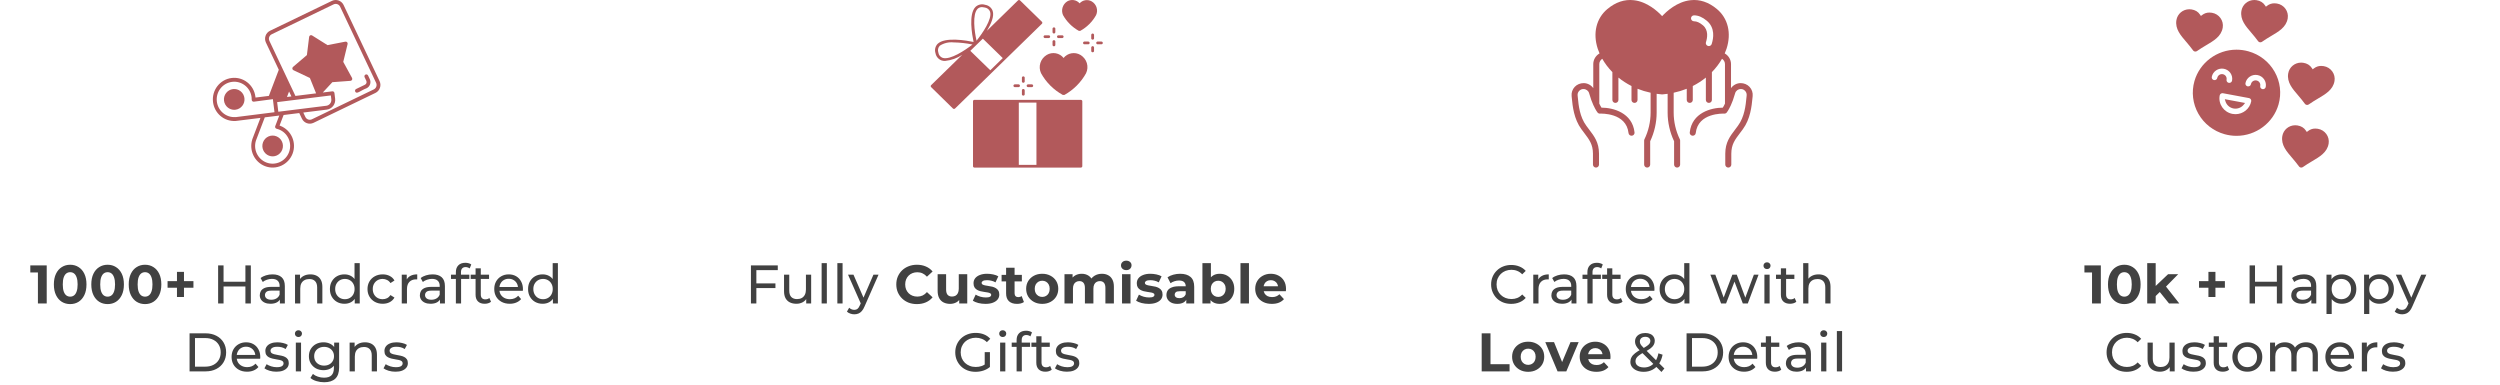 <svg xmlns="http://www.w3.org/2000/svg" fill="none" viewBox="0 0 552 85" height="85" width="552">
<path fill="#B2595B" d="M58.08 31.403C57.629 32.585 58.214 33.917 59.383 34.373C60.563 34.832 61.87 34.23 62.319 33.054C62.769 31.873 62.19 30.546 61.017 30.089C59.835 29.629 58.528 30.227 58.08 31.403Z"></path>
<path fill="#B2595B" d="M83.812 17.915C83.54 17.339 76.363 2.158 75.87 1.115L75.867 1.108L75.866 1.106C75.864 1.103 75.862 1.099 75.861 1.095C75.851 1.074 75.845 1.062 75.844 1.059L75.843 1.059C75.37 0.126 74.24 -0.265 73.295 0.19L59.624 6.792C59.159 7.017 58.808 7.411 58.637 7.901C58.465 8.392 58.493 8.921 58.715 9.391L61.559 15.406L59.362 21.174L56.413 21.541C56.408 21.482 56.402 21.423 56.395 21.365C56.077 18.752 53.729 16.898 51.142 17.221C48.555 17.543 46.716 19.918 47.036 22.532C47.334 24.975 49.439 26.842 51.969 26.712C52.046 26.72 51.723 26.749 57.507 26.031L55.712 30.737C55.701 30.766 55.695 30.8 55.69 30.829C54.958 33.219 56.188 35.775 58.502 36.68C61.012 37.648 63.685 36.328 64.598 33.941C65.525 31.515 64.353 28.742 61.893 27.785C61.842 27.762 61.785 27.745 61.728 27.722L62.622 25.393L66.076 24.962L66.661 26.198C67.117 27.165 68.267 27.584 69.232 27.117L82.903 20.515C83.862 20.051 84.27 18.885 83.812 17.915ZM51.978 25.849C49.933 25.988 48.132 24.489 47.88 22.426C47.619 20.289 49.12 18.339 51.246 18.074C53.324 17.814 55.284 19.289 55.551 21.47C55.572 21.641 55.581 21.82 55.578 22.02C55.576 22.144 55.628 22.263 55.719 22.346C55.81 22.429 55.934 22.467 56.055 22.452L60.256 21.894L60.295 22.215C60.295 22.22 60.294 22.224 60.294 22.228L60.605 24.779C49.334 26.179 52.554 25.827 51.978 25.849ZM63.804 33.631C63.051 35.622 60.822 36.656 58.808 35.878C56.892 35.127 55.882 32.995 56.517 31.024C56.523 31.012 56.529 30.995 56.534 30.978L58.465 25.912L61.134 25.579C61.135 25.579 61.136 25.578 61.138 25.578L61.665 25.512L60.77 27.854C60.725 27.969 60.73 28.101 60.793 28.209C60.85 28.318 60.952 28.399 61.071 28.427C61.264 28.473 61.434 28.525 61.592 28.588C63.585 29.362 64.573 31.628 63.804 33.631ZM61.451 24.673L61.193 22.549L73.053 21.071L73.156 21.914C73.242 22.62 72.744 23.265 72.045 23.353L61.451 24.673ZM63.364 21.413L63.826 20.203L64.341 21.291L63.364 21.413ZM82.537 19.739L68.866 26.341C68.329 26.598 67.686 26.374 67.428 25.828L66.967 24.851L72.149 24.206C73.313 24.061 74.144 22.985 73.999 21.808L73.844 20.54C73.816 20.305 73.607 20.134 73.37 20.166L71.273 20.427L73.387 18.144L77.39 17.849C77.698 17.826 77.881 17.486 77.731 17.212L75.791 13.661L76.75 9.721C76.823 9.419 76.565 9.14 76.257 9.197L72.316 9.964L68.905 7.824C68.635 7.657 68.296 7.832 68.259 8.137L67.763 12.163L64.696 14.78C64.46 14.982 64.51 15.365 64.79 15.497L68.424 17.218L69.793 20.612L65.231 21.18L59.483 9.021C59.226 8.479 59.455 7.827 59.991 7.568L73.662 0.965C74.196 0.708 74.842 0.934 75.099 1.479C75.756 2.878 83.001 18.194 83.044 18.286C83.301 18.828 83.073 19.48 82.537 19.739Z"></path>
<path fill="#B2595B" d="M81.27 16.672C81.169 16.457 80.916 16.367 80.703 16.469C80.491 16.571 80.401 16.828 80.503 17.042L80.882 17.845C81.034 18.167 80.899 18.555 80.58 18.709L78.632 19.65C78.419 19.752 78.33 20.009 78.431 20.223C78.758 20.914 79.598 19.977 80.946 19.485C81.688 19.126 82.003 18.224 81.65 17.474L81.27 16.672Z"></path>
<path fill="#B2595B" d="M53.114 20.139C52.636 19.763 52.043 19.596 51.44 19.671C50.838 19.746 50.3 20.053 49.927 20.536C49.552 21.019 49.387 21.621 49.462 22.229C49.536 22.838 49.841 23.382 50.32 23.76C50.723 24.077 51.209 24.245 51.713 24.245C51.807 24.245 51.901 24.239 51.995 24.227C52.598 24.152 53.135 23.845 53.507 23.362C53.88 22.879 54.044 22.276 53.97 21.667C53.895 21.058 53.592 20.516 53.114 20.139Z"></path>
<path fill="#414141" d="M8.371 67V59.32L9.211 60.16H6.691V58.6H10.315V67H8.371ZM15.494 67.144C14.806 67.144 14.19 66.976 13.646 66.64C13.102 66.296 12.674 65.8 12.362 65.152C12.05 64.504 11.894 63.72 11.894 62.8C11.894 61.88 12.05 61.096 12.362 60.448C12.674 59.8 13.102 59.308 13.646 58.972C14.19 58.628 14.806 58.456 15.494 58.456C16.19 58.456 16.806 58.628 17.342 58.972C17.886 59.308 18.314 59.8 18.626 60.448C18.938 61.096 19.094 61.88 19.094 62.8C19.094 63.72 18.938 64.504 18.626 65.152C18.314 65.8 17.886 66.296 17.342 66.64C16.806 66.976 16.19 67.144 15.494 67.144ZM15.494 65.5C15.822 65.5 16.106 65.408 16.346 65.224C16.594 65.04 16.786 64.748 16.922 64.348C17.066 63.948 17.138 63.432 17.138 62.8C17.138 62.168 17.066 61.652 16.922 61.252C16.786 60.852 16.594 60.56 16.346 60.376C16.106 60.192 15.822 60.1 15.494 60.1C15.174 60.1 14.89 60.192 14.642 60.376C14.402 60.56 14.21 60.852 14.066 61.252C13.93 61.652 13.862 62.168 13.862 62.8C13.862 63.432 13.93 63.948 14.066 64.348C14.21 64.748 14.402 65.04 14.642 65.224C14.89 65.408 15.174 65.5 15.494 65.5ZM23.759 67.144C23.071 67.144 22.455 66.976 21.911 66.64C21.367 66.296 20.939 65.8 20.627 65.152C20.315 64.504 20.159 63.72 20.159 62.8C20.159 61.88 20.315 61.096 20.627 60.448C20.939 59.8 21.367 59.308 21.911 58.972C22.455 58.628 23.071 58.456 23.759 58.456C24.455 58.456 25.071 58.628 25.607 58.972C26.151 59.308 26.579 59.8 26.891 60.448C27.203 61.096 27.359 61.88 27.359 62.8C27.359 63.72 27.203 64.504 26.891 65.152C26.579 65.8 26.151 66.296 25.607 66.64C25.071 66.976 24.455 67.144 23.759 67.144ZM23.759 65.5C24.087 65.5 24.371 65.408 24.611 65.224C24.859 65.04 25.051 64.748 25.187 64.348C25.331 63.948 25.403 63.432 25.403 62.8C25.403 62.168 25.331 61.652 25.187 61.252C25.051 60.852 24.859 60.56 24.611 60.376C24.371 60.192 24.087 60.1 23.759 60.1C23.439 60.1 23.155 60.192 22.907 60.376C22.667 60.56 22.475 60.852 22.331 61.252C22.195 61.652 22.127 62.168 22.127 62.8C22.127 63.432 22.195 63.948 22.331 64.348C22.475 64.748 22.667 65.04 22.907 65.224C23.155 65.408 23.439 65.5 23.759 65.5ZM32.023 67.144C31.335 67.144 30.719 66.976 30.175 66.64C29.631 66.296 29.203 65.8 28.891 65.152C28.579 64.504 28.423 63.72 28.423 62.8C28.423 61.88 28.579 61.096 28.891 60.448C29.203 59.8 29.631 59.308 30.175 58.972C30.719 58.628 31.335 58.456 32.023 58.456C32.719 58.456 33.335 58.628 33.871 58.972C34.415 59.308 34.843 59.8 35.155 60.448C35.467 61.096 35.623 61.88 35.623 62.8C35.623 63.72 35.467 64.504 35.155 65.152C34.843 65.8 34.415 66.296 33.871 66.64C33.335 66.976 32.719 67.144 32.023 67.144ZM32.023 65.5C32.351 65.5 32.635 65.408 32.875 65.224C33.123 65.04 33.315 64.748 33.451 64.348C33.595 63.948 33.667 63.432 33.667 62.8C33.667 62.168 33.595 61.652 33.451 61.252C33.315 60.852 33.123 60.56 32.875 60.376C32.635 60.192 32.351 60.1 32.023 60.1C31.703 60.1 31.419 60.192 31.171 60.376C30.931 60.56 30.739 60.852 30.595 61.252C30.459 61.652 30.391 62.168 30.391 62.8C30.391 63.432 30.459 63.948 30.595 64.348C30.739 64.748 30.931 65.04 31.171 65.224C31.419 65.408 31.703 65.5 32.023 65.5ZM39.075 65.572V60.028H40.623V65.572H39.075ZM36.999 63.532V62.068H42.711V63.532H36.999ZM54.185 58.6H55.385V67H54.185V58.6ZM49.361 67H48.161V58.6H49.361V67ZM54.293 63.256H49.241V62.212H54.293V63.256ZM61.8 67V65.656L61.739 65.404V63.112C61.739 62.624 61.596 62.248 61.307 61.984C61.028 61.712 60.603 61.576 60.035 61.576C59.66 61.576 59.291 61.64 58.931 61.768C58.572 61.888 58.267 62.052 58.02 62.26L57.539 61.396C57.867 61.132 58.26 60.932 58.715 60.796C59.179 60.652 59.663 60.58 60.167 60.58C61.039 60.58 61.712 60.792 62.184 61.216C62.656 61.64 62.892 62.288 62.892 63.16V67H61.8ZM59.712 67.072C59.239 67.072 58.824 66.992 58.464 66.832C58.111 66.672 57.84 66.452 57.648 66.172C57.456 65.884 57.359 65.56 57.359 65.2C57.359 64.856 57.44 64.544 57.599 64.264C57.767 63.984 58.035 63.76 58.404 63.592C58.779 63.424 59.283 63.34 59.916 63.34H61.931V64.168H59.964C59.388 64.168 58.999 64.264 58.8 64.456C58.599 64.648 58.499 64.88 58.499 65.152C58.499 65.464 58.623 65.716 58.871 65.908C59.12 66.092 59.464 66.184 59.904 66.184C60.336 66.184 60.712 66.088 61.032 65.896C61.359 65.704 61.596 65.424 61.739 65.056L61.968 65.848C61.816 66.224 61.547 66.524 61.163 66.748C60.779 66.964 60.295 67.072 59.712 67.072ZM68.539 60.58C69.059 60.58 69.515 60.68 69.907 60.88C70.307 61.08 70.619 61.384 70.843 61.792C71.067 62.2 71.179 62.716 71.179 63.34V67H70.027V63.472C70.027 62.856 69.875 62.392 69.571 62.08C69.275 61.768 68.855 61.612 68.311 61.612C67.903 61.612 67.547 61.692 67.243 61.852C66.939 62.012 66.703 62.248 66.535 62.56C66.375 62.872 66.295 63.26 66.295 63.724V67H65.143V60.64H66.247V62.356L66.067 61.9C66.275 61.484 66.595 61.16 67.027 60.928C67.459 60.696 67.963 60.58 68.539 60.58ZM76.059 67.072C75.443 67.072 74.891 66.936 74.403 66.664C73.923 66.392 73.543 66.012 73.263 65.524C72.983 65.036 72.843 64.468 72.843 63.82C72.843 63.172 72.983 62.608 73.263 62.128C73.543 61.64 73.923 61.26 74.403 60.988C74.891 60.716 75.443 60.58 76.059 60.58C76.595 60.58 77.079 60.7 77.511 60.94C77.943 61.18 78.287 61.54 78.543 62.02C78.807 62.5 78.939 63.1 78.939 63.82C78.939 64.54 78.811 65.14 78.555 65.62C78.307 66.1 77.967 66.464 77.535 66.712C77.103 66.952 76.611 67.072 76.059 67.072ZM76.155 66.064C76.555 66.064 76.915 65.972 77.235 65.788C77.563 65.604 77.819 65.344 78.003 65.008C78.195 64.664 78.291 64.268 78.291 63.82C78.291 63.364 78.195 62.972 78.003 62.644C77.819 62.308 77.563 62.048 77.235 61.864C76.915 61.68 76.555 61.588 76.155 61.588C75.747 61.588 75.383 61.68 75.063 61.864C74.743 62.048 74.487 62.308 74.295 62.644C74.103 62.972 74.007 63.364 74.007 63.82C74.007 64.268 74.103 64.664 74.295 65.008C74.487 65.344 74.743 65.604 75.063 65.788C75.383 65.972 75.747 66.064 76.155 66.064ZM78.327 67V65.284L78.399 63.808L78.279 62.332V58.096H79.431V67H78.327ZM84.503 67.072C83.855 67.072 83.275 66.932 82.763 66.652C82.259 66.372 81.863 65.988 81.575 65.5C81.287 65.012 81.143 64.452 81.143 63.82C81.143 63.188 81.287 62.628 81.575 62.14C81.863 61.652 82.259 61.272 82.763 61C83.275 60.72 83.855 60.58 84.503 60.58C85.079 60.58 85.591 60.696 86.039 60.928C86.495 61.152 86.847 61.488 87.095 61.936L86.219 62.5C86.011 62.188 85.755 61.96 85.451 61.816C85.155 61.664 84.835 61.588 84.491 61.588C84.075 61.588 83.703 61.68 83.375 61.864C83.047 62.048 82.787 62.308 82.595 62.644C82.403 62.972 82.307 63.364 82.307 63.82C82.307 64.276 82.403 64.672 82.595 65.008C82.787 65.344 83.047 65.604 83.375 65.788C83.703 65.972 84.075 66.064 84.491 66.064C84.835 66.064 85.155 65.992 85.451 65.848C85.755 65.696 86.011 65.464 86.219 65.152L87.095 65.704C86.847 66.144 86.495 66.484 86.039 66.724C85.591 66.956 85.079 67.072 84.503 67.072ZM88.707 67V60.64H89.811V62.368L89.703 61.936C89.879 61.496 90.174 61.16 90.591 60.928C91.007 60.696 91.519 60.58 92.126 60.58V61.696C92.079 61.688 92.031 61.684 91.983 61.684C91.942 61.684 91.903 61.684 91.862 61.684C91.246 61.684 90.758 61.868 90.398 62.236C90.038 62.604 89.859 63.136 89.859 63.832V67H88.707ZM97.145 67V65.656L97.085 65.404V63.112C97.085 62.624 96.942 62.248 96.653 61.984C96.374 61.712 95.95 61.576 95.382 61.576C95.005 61.576 94.638 61.64 94.278 61.768C93.918 61.888 93.614 62.052 93.365 62.26L92.885 61.396C93.213 61.132 93.606 60.932 94.061 60.796C94.525 60.652 95.01 60.58 95.513 60.58C96.385 60.58 97.058 60.792 97.529 61.216C98.001 61.64 98.237 62.288 98.237 63.16V67H97.145ZM95.058 67.072C94.585 67.072 94.169 66.992 93.809 66.832C93.457 66.672 93.186 66.452 92.993 66.172C92.802 65.884 92.706 65.56 92.706 65.2C92.706 64.856 92.785 64.544 92.945 64.264C93.114 63.984 93.382 63.76 93.749 63.592C94.126 63.424 94.629 63.34 95.261 63.34H97.278V64.168H95.309C94.734 64.168 94.346 64.264 94.145 64.456C93.945 64.648 93.846 64.88 93.846 65.152C93.846 65.464 93.969 65.716 94.218 65.908C94.466 66.092 94.809 66.184 95.249 66.184C95.681 66.184 96.058 66.088 96.377 65.896C96.706 65.704 96.942 65.424 97.085 65.056L97.314 65.848C97.162 66.224 96.894 66.524 96.51 66.748C96.126 66.964 95.641 67.072 95.058 67.072ZM100.657 67V60.076C100.657 59.452 100.837 58.956 101.197 58.588C101.565 58.212 102.085 58.024 102.757 58.024C103.005 58.024 103.241 58.056 103.465 58.12C103.697 58.176 103.893 58.268 104.053 58.396L103.705 59.272C103.585 59.176 103.449 59.104 103.297 59.056C103.145 59 102.985 58.972 102.817 58.972C102.481 58.972 102.225 59.068 102.049 59.26C101.873 59.444 101.785 59.72 101.785 60.088V60.94L101.809 61.468V67H100.657ZM99.577 61.588V60.64H103.633V61.588H99.577ZM107.024 67.072C106.384 67.072 105.888 66.9 105.536 66.556C105.184 66.212 105.008 65.72 105.008 65.08V59.248H106.16V65.032C106.16 65.376 106.244 65.64 106.412 65.824C106.588 66.008 106.836 66.1 107.156 66.1C107.516 66.1 107.816 66 108.056 65.8L108.416 66.628C108.24 66.78 108.028 66.892 107.78 66.964C107.54 67.036 107.288 67.072 107.024 67.072ZM103.928 61.588V60.64H107.984V61.588H103.928ZM112.55 67.072C111.87 67.072 111.27 66.932 110.75 66.652C110.238 66.372 109.838 65.988 109.55 65.5C109.27 65.012 109.13 64.452 109.13 63.82C109.13 63.188 109.266 62.628 109.538 62.14C109.818 61.652 110.198 61.272 110.678 61C111.166 60.72 111.714 60.58 112.322 60.58C112.938 60.58 113.482 60.716 113.954 60.988C114.426 61.26 114.794 61.644 115.058 62.14C115.33 62.628 115.466 63.2 115.466 63.856C115.466 63.904 115.462 63.96 115.454 64.024C115.454 64.088 115.45 64.148 115.442 64.204H110.03V63.376H114.842L114.374 63.664C114.382 63.256 114.298 62.892 114.122 62.572C113.946 62.252 113.702 62.004 113.39 61.828C113.086 61.644 112.73 61.552 112.322 61.552C111.922 61.552 111.566 61.644 111.254 61.828C110.942 62.004 110.698 62.256 110.522 62.584C110.346 62.904 110.258 63.272 110.258 63.688V63.88C110.258 64.304 110.354 64.684 110.546 65.02C110.746 65.348 111.022 65.604 111.374 65.788C111.726 65.972 112.13 66.064 112.586 66.064C112.962 66.064 113.302 66 113.606 65.872C113.918 65.744 114.19 65.552 114.422 65.296L115.058 66.04C114.77 66.376 114.41 66.632 113.978 66.808C113.554 66.984 113.078 67.072 112.55 67.072ZM119.813 67.072C119.197 67.072 118.645 66.936 118.157 66.664C117.677 66.392 117.297 66.012 117.017 65.524C116.737 65.036 116.597 64.468 116.597 63.82C116.597 63.172 116.737 62.608 117.017 62.128C117.297 61.64 117.677 61.26 118.157 60.988C118.645 60.716 119.197 60.58 119.813 60.58C120.349 60.58 120.833 60.7 121.265 60.94C121.697 61.18 122.041 61.54 122.297 62.02C122.561 62.5 122.693 63.1 122.693 63.82C122.693 64.54 122.565 65.14 122.309 65.62C122.061 66.1 121.721 66.464 121.289 66.712C120.857 66.952 120.365 67.072 119.813 67.072ZM119.909 66.064C120.309 66.064 120.669 65.972 120.989 65.788C121.317 65.604 121.573 65.344 121.757 65.008C121.949 64.664 122.045 64.268 122.045 63.82C122.045 63.364 121.949 62.972 121.757 62.644C121.573 62.308 121.317 62.048 120.989 61.864C120.669 61.68 120.309 61.588 119.909 61.588C119.501 61.588 119.137 61.68 118.817 61.864C118.497 62.048 118.241 62.308 118.049 62.644C117.857 62.972 117.761 63.364 117.761 63.82C117.761 64.268 117.857 64.664 118.049 65.008C118.241 65.344 118.497 65.604 118.817 65.788C119.137 65.972 119.501 66.064 119.909 66.064ZM122.081 67V65.284L122.153 63.808L122.033 62.332V58.096H123.185V67H122.081ZM41.855 82V73.6H45.395C46.291 73.6 47.079 73.776 47.759 74.128C48.447 74.48 48.979 74.972 49.355 75.604C49.739 76.236 49.931 76.968 49.931 77.8C49.931 78.632 49.739 79.364 49.355 79.996C48.979 80.628 48.447 81.12 47.759 81.472C47.079 81.824 46.291 82 45.395 82H41.855ZM43.055 80.956H45.323C46.019 80.956 46.619 80.824 47.123 80.56C47.635 80.296 48.031 79.928 48.311 79.456C48.591 78.976 48.731 78.424 48.731 77.8C48.731 77.168 48.591 76.616 48.311 76.144C48.031 75.672 47.635 75.304 47.123 75.04C46.619 74.776 46.019 74.644 45.323 74.644H43.055V80.956ZM54.553 82.072C53.873 82.072 53.273 81.932 52.753 81.652C52.241 81.372 51.841 80.988 51.553 80.5C51.273 80.012 51.133 79.452 51.133 78.82C51.133 78.188 51.269 77.628 51.541 77.14C51.821 76.652 52.201 76.272 52.681 76C53.169 75.72 53.717 75.58 54.325 75.58C54.941 75.58 55.485 75.716 55.957 75.988C56.429 76.26 56.797 76.644 57.061 77.14C57.333 77.628 57.469 78.2 57.469 78.856C57.469 78.904 57.465 78.96 57.457 79.024C57.457 79.088 57.453 79.148 57.445 79.204H52.033V78.376H56.845L56.377 78.664C56.385 78.256 56.301 77.892 56.125 77.572C55.949 77.252 55.705 77.004 55.393 76.828C55.089 76.644 54.733 76.552 54.325 76.552C53.925 76.552 53.569 76.644 53.257 76.828C52.945 77.004 52.701 77.256 52.525 77.584C52.349 77.904 52.261 78.272 52.261 78.688V78.88C52.261 79.304 52.357 79.684 52.549 80.02C52.749 80.348 53.025 80.604 53.377 80.788C53.729 80.972 54.133 81.064 54.589 81.064C54.965 81.064 55.305 81 55.609 80.872C55.921 80.744 56.193 80.552 56.425 80.296L57.061 81.04C56.773 81.376 56.413 81.632 55.981 81.808C55.557 81.984 55.081 82.072 54.553 82.072ZM61.013 82.072C60.485 82.072 59.981 82 59.501 81.856C59.029 81.712 58.657 81.536 58.385 81.328L58.865 80.416C59.137 80.6 59.473 80.756 59.873 80.884C60.273 81.012 60.681 81.076 61.097 81.076C61.633 81.076 62.017 81 62.249 80.848C62.489 80.696 62.609 80.484 62.609 80.212C62.609 80.012 62.537 79.856 62.393 79.744C62.249 79.632 62.057 79.548 61.817 79.492C61.585 79.436 61.325 79.388 61.037 79.348C60.749 79.3 60.461 79.244 60.173 79.18C59.885 79.108 59.621 79.012 59.381 78.892C59.141 78.764 58.949 78.592 58.805 78.376C58.661 78.152 58.589 77.856 58.589 77.488C58.589 77.104 58.697 76.768 58.913 76.48C59.129 76.192 59.433 75.972 59.825 75.82C60.225 75.66 60.697 75.58 61.241 75.58C61.657 75.58 62.077 75.632 62.501 75.736C62.933 75.832 63.285 75.972 63.557 76.156L63.065 77.068C62.777 76.876 62.477 76.744 62.165 76.672C61.853 76.6 61.541 76.564 61.229 76.564C60.725 76.564 60.349 76.648 60.101 76.816C59.853 76.976 59.729 77.184 59.729 77.44C59.729 77.656 59.801 77.824 59.945 77.944C60.097 78.056 60.289 78.144 60.521 78.208C60.761 78.272 61.025 78.328 61.313 78.376C61.601 78.416 61.889 78.472 62.177 78.544C62.465 78.608 62.725 78.7 62.957 78.82C63.197 78.94 63.389 79.108 63.533 79.324C63.685 79.54 63.761 79.828 63.761 80.188C63.761 80.572 63.649 80.904 63.425 81.184C63.201 81.464 62.885 81.684 62.477 81.844C62.069 81.996 61.581 82.072 61.013 82.072ZM65.32 82V75.64H66.472V82H65.32ZM65.897 74.416C65.672 74.416 65.484 74.344 65.332 74.2C65.189 74.056 65.117 73.88 65.117 73.672C65.117 73.456 65.189 73.276 65.332 73.132C65.484 72.988 65.672 72.916 65.897 72.916C66.121 72.916 66.305 72.988 66.448 73.132C66.6 73.268 66.677 73.44 66.677 73.648C66.677 73.864 66.605 74.048 66.46 74.2C66.317 74.344 66.129 74.416 65.897 74.416ZM71.576 84.4C70.992 84.4 70.424 84.316 69.872 84.148C69.328 83.988 68.884 83.756 68.54 83.452L69.092 82.564C69.388 82.82 69.752 83.02 70.184 83.164C70.616 83.316 71.068 83.392 71.54 83.392C72.292 83.392 72.844 83.216 73.196 82.864C73.548 82.512 73.724 81.976 73.724 81.256V79.912L73.844 78.652L73.784 77.38V75.64H74.876V81.136C74.876 82.256 74.596 83.08 74.036 83.608C73.476 84.136 72.656 84.4 71.576 84.4ZM71.432 81.736C70.816 81.736 70.264 81.608 69.776 81.352C69.296 81.088 68.912 80.724 68.624 80.26C68.344 79.796 68.204 79.26 68.204 78.652C68.204 78.036 68.344 77.5 68.624 77.044C68.912 76.58 69.296 76.22 69.776 75.964C70.264 75.708 70.816 75.58 71.432 75.58C71.976 75.58 72.472 75.692 72.92 75.916C73.368 76.132 73.724 76.468 73.988 76.924C74.26 77.38 74.396 77.956 74.396 78.652C74.396 79.34 74.26 79.912 73.988 80.368C73.724 80.824 73.368 81.168 72.92 81.4C72.472 81.624 71.976 81.736 71.432 81.736ZM71.564 80.728C71.988 80.728 72.364 80.64 72.692 80.464C73.02 80.288 73.276 80.044 73.46 79.732C73.652 79.42 73.748 79.06 73.748 78.652C73.748 78.244 73.652 77.884 73.46 77.572C73.276 77.26 73.02 77.02 72.692 76.852C72.364 76.676 71.988 76.588 71.564 76.588C71.14 76.588 70.76 76.676 70.424 76.852C70.096 77.02 69.836 77.26 69.644 77.572C69.46 77.884 69.368 78.244 69.368 78.652C69.368 79.06 69.46 79.42 69.644 79.732C69.836 80.044 70.096 80.288 70.424 80.464C70.76 80.64 71.14 80.728 71.564 80.728ZM80.593 75.58C81.113 75.58 81.569 75.68 81.961 75.88C82.361 76.08 82.673 76.384 82.897 76.792C83.121 77.2 83.233 77.716 83.233 78.34V82H82.081V78.472C82.081 77.856 81.929 77.392 81.625 77.08C81.329 76.768 80.909 76.612 80.365 76.612C79.957 76.612 79.601 76.692 79.297 76.852C78.993 77.012 78.757 77.248 78.589 77.56C78.429 77.872 78.349 78.26 78.349 78.724V82H77.197V75.64H78.301V77.356L78.121 76.9C78.329 76.484 78.649 76.16 79.081 75.928C79.513 75.696 80.017 75.58 80.593 75.58ZM87.309 82.072C86.781 82.072 86.277 82 85.797 81.856C85.325 81.712 84.953 81.536 84.681 81.328L85.161 80.416C85.433 80.6 85.769 80.756 86.169 80.884C86.569 81.012 86.977 81.076 87.393 81.076C87.929 81.076 88.313 81 88.545 80.848C88.785 80.696 88.905 80.484 88.905 80.212C88.905 80.012 88.833 79.856 88.689 79.744C88.545 79.632 88.353 79.548 88.113 79.492C87.881 79.436 87.621 79.388 87.333 79.348C87.045 79.3 86.757 79.244 86.469 79.18C86.181 79.108 85.917 79.012 85.677 78.892C85.437 78.764 85.245 78.592 85.101 78.376C84.957 78.152 84.885 77.856 84.885 77.488C84.885 77.104 84.993 76.768 85.209 76.48C85.425 76.192 85.729 75.972 86.121 75.82C86.521 75.66 86.993 75.58 87.537 75.58C87.953 75.58 88.373 75.632 88.797 75.736C89.229 75.832 89.581 75.972 89.853 76.156L89.361 77.068C89.073 76.876 88.773 76.744 88.461 76.672C88.149 76.6 87.837 76.564 87.525 76.564C87.021 76.564 86.645 76.648 86.397 76.816C86.149 76.976 86.025 77.184 86.025 77.44C86.025 77.656 86.097 77.824 86.241 77.944C86.393 78.056 86.585 78.144 86.817 78.208C87.057 78.272 87.321 78.328 87.609 78.376C87.897 78.416 88.185 78.472 88.473 78.544C88.761 78.608 89.021 78.7 89.253 78.82C89.493 78.94 89.685 79.108 89.829 79.324C89.981 79.54 90.057 79.828 90.057 80.188C90.057 80.572 89.945 80.904 89.721 81.184C89.497 81.464 89.181 81.684 88.773 81.844C88.365 81.996 87.877 82.072 87.309 82.072Z"></path>
<path fill="#B2595B" d="M240.213 9.177H239.391C239.32 9.191 239.256 9.229 239.209 9.284C239.163 9.339 239.138 9.408 239.138 9.479C239.138 9.55 239.163 9.619 239.209 9.674C239.256 9.729 239.32 9.767 239.391 9.781H240.213C240.259 9.79 240.306 9.789 240.352 9.778C240.397 9.767 240.44 9.746 240.476 9.718C240.512 9.689 240.542 9.652 240.562 9.611C240.582 9.57 240.592 9.524 240.592 9.479C240.592 9.433 240.582 9.388 240.562 9.347C240.542 9.305 240.512 9.269 240.476 9.24C240.44 9.211 240.397 9.19 240.352 9.179C240.306 9.169 240.259 9.168 240.213 9.177Z"></path>
<path fill="#B2595B" d="M243.121 9.177H242.299C242.228 9.191 242.164 9.229 242.117 9.284C242.071 9.339 242.046 9.408 242.046 9.479C242.046 9.55 242.071 9.619 242.117 9.674C242.164 9.729 242.228 9.767 242.299 9.781H243.121C243.167 9.79 243.214 9.789 243.26 9.778C243.305 9.767 243.348 9.746 243.384 9.718C243.42 9.689 243.449 9.652 243.47 9.611C243.49 9.57 243.5 9.524 243.5 9.479C243.5 9.433 243.49 9.388 243.47 9.347C243.449 9.305 243.42 9.269 243.384 9.24C243.348 9.211 243.305 9.19 243.26 9.179C243.214 9.169 243.167 9.168 243.121 9.177Z"></path>
<path fill="#B2595B" d="M241.263 10.188C241.179 10.188 241.098 10.22 241.039 10.278C240.98 10.336 240.946 10.414 240.946 10.496V11.298C240.961 11.368 241 11.43 241.056 11.475C241.113 11.52 241.183 11.545 241.256 11.545C241.329 11.545 241.4 11.52 241.456 11.475C241.513 11.43 241.551 11.368 241.566 11.298V10.496C241.566 10.416 241.534 10.34 241.478 10.282C241.421 10.225 241.344 10.191 241.263 10.188Z"></path>
<path fill="#B2595B" d="M241.263 7.401C241.179 7.401 241.098 7.433 241.039 7.491C240.98 7.549 240.946 7.627 240.946 7.709V8.511C240.961 8.58 241 8.643 241.056 8.688C241.113 8.733 241.183 8.758 241.256 8.758C241.329 8.758 241.4 8.733 241.456 8.688C241.513 8.643 241.551 8.58 241.566 8.511V7.709C241.566 7.629 241.534 7.553 241.478 7.495C241.421 7.438 241.344 7.404 241.263 7.401Z"></path>
<path fill="#B2595B" d="M230.794 8.4H231.616C231.687 8.385 231.752 8.348 231.798 8.292C231.844 8.237 231.869 8.168 231.869 8.097C231.869 8.026 231.844 7.957 231.798 7.902C231.752 7.847 231.687 7.809 231.616 7.795H230.794C230.748 7.786 230.701 7.787 230.655 7.798C230.61 7.809 230.567 7.83 230.531 7.859C230.495 7.888 230.466 7.924 230.446 7.965C230.426 8.007 230.415 8.052 230.415 8.097C230.415 8.143 230.426 8.188 230.446 8.229C230.466 8.271 230.495 8.307 230.531 8.336C230.567 8.365 230.61 8.386 230.655 8.397C230.701 8.408 230.748 8.409 230.794 8.4Z"></path>
<path fill="#B2595B" d="M233.753 8.4H234.587C234.659 8.385 234.723 8.348 234.769 8.292C234.815 8.237 234.84 8.168 234.84 8.097C234.84 8.026 234.815 7.957 234.769 7.902C234.723 7.847 234.659 7.809 234.587 7.795H233.765C233.719 7.786 233.672 7.787 233.627 7.798C233.581 7.809 233.539 7.83 233.502 7.859C233.466 7.888 233.437 7.924 233.417 7.965C233.397 8.007 233.386 8.052 233.386 8.097C233.386 8.143 233.397 8.188 233.417 8.229C233.437 8.271 233.466 8.307 233.502 8.336C233.539 8.365 233.581 8.386 233.627 8.397C233.672 8.408 233.719 8.409 233.765 8.4H233.753Z"></path>
<path fill="#B2595B" d="M232.703 10.225C232.787 10.225 232.867 10.192 232.927 10.134C232.986 10.077 233.019 9.998 233.019 9.916V9.115C233.005 9.045 232.966 8.982 232.91 8.937C232.853 8.892 232.782 8.868 232.71 8.868C232.637 8.868 232.566 8.892 232.51 8.937C232.453 8.982 232.414 9.045 232.4 9.115V9.867C232.393 9.911 232.395 9.955 232.407 9.997C232.419 10.04 232.44 10.079 232.468 10.113C232.497 10.147 232.533 10.175 232.573 10.194C232.614 10.213 232.658 10.224 232.703 10.225Z"></path>
<path fill="#B2595B" d="M232.703 7.401C232.787 7.401 232.868 7.368 232.927 7.31C232.986 7.253 233.019 7.174 233.019 7.092V6.291C233.005 6.221 232.966 6.158 232.91 6.113C232.853 6.068 232.783 6.044 232.71 6.044C232.637 6.044 232.566 6.068 232.51 6.113C232.453 6.158 232.414 6.221 232.4 6.291V7.092C232.4 7.172 232.431 7.249 232.488 7.306C232.545 7.364 232.622 7.397 232.703 7.401Z"></path>
<path fill="#B2595B" d="M224.081 18.624C223.997 18.624 223.917 18.656 223.857 18.714C223.798 18.772 223.765 18.85 223.765 18.932C223.765 19.014 223.798 19.092 223.857 19.15C223.917 19.208 223.997 19.24 224.081 19.24H224.903C224.984 19.237 225.061 19.203 225.118 19.146C225.174 19.088 225.206 19.012 225.206 18.932C225.206 18.852 225.174 18.776 225.118 18.718C225.061 18.661 224.984 18.627 224.903 18.624H224.081Z"></path>
<path fill="#B2595B" d="M227.001 18.624C226.918 18.624 226.837 18.656 226.778 18.714C226.719 18.772 226.685 18.85 226.685 18.932C226.685 19.014 226.719 19.092 226.778 19.15C226.837 19.208 226.918 19.24 227.001 19.24H227.823C227.905 19.237 227.982 19.203 228.039 19.146C228.095 19.088 228.127 19.012 228.127 18.932C228.127 18.852 228.095 18.776 228.039 18.718C227.982 18.661 227.905 18.627 227.823 18.624H227.001Z"></path>
<path fill="#B2595B" d="M225.939 19.647C225.859 19.647 225.782 19.679 225.725 19.734C225.668 19.79 225.636 19.865 225.636 19.943V20.745C225.627 20.79 225.628 20.836 225.639 20.88C225.65 20.925 225.671 20.966 225.701 21.002C225.731 21.037 225.768 21.065 225.81 21.085C225.853 21.105 225.899 21.115 225.946 21.115C225.993 21.115 226.039 21.105 226.081 21.085C226.123 21.065 226.161 21.037 226.19 21.002C226.22 20.966 226.241 20.925 226.253 20.88C226.264 20.836 226.265 20.79 226.255 20.745V19.943C226.252 19.864 226.217 19.788 226.159 19.733C226.1 19.678 226.021 19.647 225.939 19.647Z"></path>
<path fill="#B2595B" d="M226.255 17.107C226.241 17.037 226.202 16.974 226.146 16.929C226.089 16.884 226.019 16.86 225.946 16.86C225.873 16.86 225.802 16.884 225.746 16.929C225.689 16.974 225.65 17.037 225.636 17.107V17.908C225.627 17.953 225.628 18 225.639 18.044C225.65 18.088 225.671 18.13 225.701 18.165C225.731 18.2 225.768 18.229 225.81 18.248C225.853 18.268 225.899 18.278 225.946 18.278C225.993 18.278 226.039 18.268 226.081 18.248C226.123 18.229 226.161 18.2 226.19 18.165C226.22 18.13 226.241 18.088 226.253 18.044C226.264 18 226.265 17.953 226.255 17.908V17.107Z"></path>
<path fill="#B2595B" d="M238.658 22.052H215.142C215.101 22.052 215.061 22.06 215.023 22.076C214.986 22.092 214.952 22.114 214.923 22.143C214.895 22.172 214.873 22.206 214.858 22.244C214.844 22.281 214.837 22.321 214.839 22.361V36.692C214.837 36.732 214.844 36.771 214.858 36.809C214.873 36.846 214.895 36.88 214.923 36.909C214.952 36.938 214.986 36.961 215.023 36.976C215.061 36.992 215.101 37 215.142 37H238.658C238.742 37 238.822 36.968 238.882 36.91C238.941 36.852 238.974 36.773 238.974 36.692V22.361C238.974 22.279 238.941 22.2 238.882 22.143C238.822 22.085 238.742 22.052 238.658 22.052ZM228.847 36.396H224.953V22.657H228.847V36.396Z"></path>
<path fill="#B2595B" d="M230.061 4.811L225.219 0.087C225.158 0.033 225.079 0.004 224.997 0.004C224.916 0.004 224.837 0.033 224.776 0.087L217.911 6.796C218.821 5.304 219.58 3.577 219.175 2.393C219.049 2.046 218.828 1.738 218.536 1.504C218.245 1.269 217.893 1.116 217.519 1.061C217.158 0.942 216.77 0.921 216.398 1.002C216.026 1.082 215.683 1.261 215.408 1.518C213.79 3.096 214.649 7.758 214.965 9.263C213.436 8.942 208.644 8.104 207.026 9.682C206.766 9.953 206.585 10.287 206.503 10.65C206.421 11.012 206.44 11.389 206.558 11.742C206.619 12.107 206.779 12.449 207.021 12.733C207.264 13.017 207.579 13.233 207.936 13.357C208.173 13.43 208.421 13.463 208.669 13.456C210.029 13.315 211.331 12.849 212.462 12.1L205.584 18.809C205.53 18.866 205.5 18.941 205.5 19.018C205.5 19.096 205.53 19.171 205.584 19.228L210.414 23.964C210.478 24.016 210.558 24.046 210.641 24.05C210.725 24.048 210.806 24.017 210.869 23.964L230.061 5.242C230.116 5.183 230.147 5.106 230.147 5.027C230.147 4.947 230.116 4.87 230.061 4.811ZM215.863 1.937C216.125 1.694 216.475 1.561 216.836 1.567C217.029 1.575 217.22 1.604 217.405 1.653C217.674 1.683 217.929 1.786 218.141 1.949C218.353 2.113 218.514 2.331 218.606 2.578C219.137 4.182 216.887 7.401 215.623 8.992C215.155 7.006 214.649 3.146 215.863 1.937ZM208.138 12.778C207.885 12.687 207.662 12.529 207.495 12.322C207.328 12.116 207.222 11.868 207.19 11.606C207.096 11.352 207.075 11.078 207.128 10.813C207.182 10.548 207.308 10.302 207.493 10.102C208.389 9.514 209.467 9.252 210.54 9.362C211.947 9.386 213.349 9.543 214.725 9.83C213.094 11.101 209.807 13.296 208.138 12.778ZM218.657 15.516L214.245 11.224L217.013 8.535L221.413 12.827L218.657 15.516Z"></path>
<path fill="#B2595B" d="M238.557 12.124C237.961 11.771 237.251 11.644 236.565 11.77C235.879 11.895 235.265 12.262 234.84 12.803C234.417 12.26 233.802 11.891 233.115 11.765C232.428 11.64 231.718 11.768 231.123 12.124C230.446 12.532 229.944 13.166 229.712 13.908C229.479 14.65 229.531 15.45 229.859 16.157C230.965 18.173 232.635 19.841 234.676 20.967C234.729 20.985 234.787 20.985 234.84 20.967C234.897 20.985 234.959 20.985 235.017 20.967C237.036 19.837 238.691 18.18 239.796 16.182C240.138 15.475 240.201 14.671 239.973 13.922C239.744 13.173 239.24 12.533 238.557 12.124Z"></path>
<path fill="#B2595B" d="M241.048 0.309C240.622 0.063 240.121 -0.029 239.633 0.05C239.145 0.129 238.701 0.374 238.38 0.741C238.052 0.359 237.594 0.106 237.091 0.026C236.587 -0.053 236.071 0.047 235.636 0.309C235.145 0.628 234.784 1.105 234.615 1.657C234.447 2.209 234.482 2.801 234.714 3.331C235.522 4.784 236.731 5.989 238.203 6.809C238.261 6.827 238.322 6.827 238.38 6.809C238.429 6.827 238.483 6.827 238.532 6.809C240.007 5.992 241.216 4.787 242.021 3.331C242.264 2.798 242.3 2.197 242.12 1.64C241.941 1.084 241.56 0.61 241.048 0.309Z"></path>
<path fill="#414141" d="M166.885 62.572H171.217V63.604H166.885V62.572ZM167.005 67H165.805V58.6H171.733V59.644H167.005V67ZM175.851 67.072C175.307 67.072 174.827 66.972 174.411 66.772C174.003 66.572 173.683 66.268 173.451 65.86C173.227 65.444 173.115 64.924 173.115 64.3V60.64H174.267V64.168C174.267 64.792 174.415 65.26 174.711 65.572C175.015 65.884 175.439 66.04 175.983 66.04C176.383 66.04 176.731 65.96 177.027 65.8C177.323 65.632 177.551 65.392 177.711 65.08C177.871 64.76 177.951 64.376 177.951 63.928V60.64H179.103V67H178.011V65.284L178.191 65.74C177.983 66.164 177.671 66.492 177.255 66.724C176.839 66.956 176.371 67.072 175.851 67.072ZM181.416 67V58.096H182.568V67H181.416ZM184.888 67V58.096H186.04V67H184.888ZM188.635 69.4C188.331 69.4 188.035 69.348 187.747 69.244C187.459 69.148 187.211 69.004 187.003 68.812L187.495 67.948C187.655 68.1 187.831 68.216 188.023 68.296C188.215 68.376 188.419 68.416 188.635 68.416C188.915 68.416 189.147 68.344 189.331 68.2C189.515 68.056 189.687 67.8 189.847 67.432L190.243 66.556L190.363 66.412L192.859 60.64H193.987L190.903 67.636C190.719 68.084 190.511 68.436 190.279 68.692C190.055 68.948 189.807 69.128 189.535 69.232C189.263 69.344 188.963 69.4 188.635 69.4ZM190.147 67.204L187.243 60.64H188.443L190.915 66.304L190.147 67.204ZM202.449 67.144C201.801 67.144 201.197 67.04 200.637 66.832C200.085 66.616 199.605 66.312 199.197 65.92C198.789 65.528 198.469 65.068 198.237 64.54C198.013 64.012 197.901 63.432 197.901 62.8C197.901 62.168 198.013 61.588 198.237 61.06C198.469 60.532 198.789 60.072 199.197 59.68C199.613 59.288 200.097 58.988 200.649 58.78C201.201 58.564 201.805 58.456 202.461 58.456C203.189 58.456 203.845 58.584 204.429 58.84C205.021 59.088 205.517 59.456 205.917 59.944L204.669 61.096C204.381 60.768 204.061 60.524 203.709 60.364C203.357 60.196 202.973 60.112 202.557 60.112C202.165 60.112 201.805 60.176 201.477 60.304C201.149 60.432 200.865 60.616 200.625 60.856C200.385 61.096 200.197 61.38 200.061 61.708C199.933 62.036 199.869 62.4 199.869 62.8C199.869 63.2 199.933 63.564 200.061 63.892C200.197 64.22 200.385 64.504 200.625 64.744C200.865 64.984 201.149 65.168 201.477 65.296C201.805 65.424 202.165 65.488 202.557 65.488C202.973 65.488 203.357 65.408 203.709 65.248C204.061 65.08 204.381 64.828 204.669 64.492L205.917 65.644C205.517 66.132 205.021 66.504 204.429 66.76C203.845 67.016 203.185 67.144 202.449 67.144ZM209.789 67.096C209.253 67.096 208.773 66.992 208.349 66.784C207.933 66.576 207.609 66.26 207.377 65.836C207.145 65.404 207.029 64.856 207.029 64.192V60.544H208.901V63.916C208.901 64.452 209.013 64.848 209.237 65.104C209.469 65.352 209.793 65.476 210.209 65.476C210.497 65.476 210.753 65.416 210.977 65.296C211.201 65.168 211.377 64.976 211.505 64.72C211.633 64.456 211.697 64.128 211.697 63.736V60.544H213.569V67H211.793V65.224L212.117 65.74C211.901 66.188 211.581 66.528 211.157 66.76C210.741 66.984 210.285 67.096 209.789 67.096ZM217.596 67.096C217.044 67.096 216.512 67.032 216 66.904C215.496 66.768 215.096 66.6 214.8 66.4L215.424 65.056C215.72 65.24 216.068 65.392 216.468 65.512C216.876 65.624 217.276 65.68 217.668 65.68C218.1 65.68 218.404 65.628 218.58 65.524C218.764 65.42 218.856 65.276 218.856 65.092C218.856 64.94 218.784 64.828 218.64 64.756C218.504 64.676 218.32 64.616 218.088 64.576C217.856 64.536 217.6 64.496 217.32 64.456C217.048 64.416 216.772 64.364 216.492 64.3C216.212 64.228 215.956 64.124 215.724 63.988C215.492 63.852 215.304 63.668 215.16 63.436C215.024 63.204 214.956 62.904 214.956 62.536C214.956 62.128 215.072 61.768 215.304 61.456C215.544 61.144 215.888 60.9 216.336 60.724C216.784 60.54 217.32 60.448 217.944 60.448C218.384 60.448 218.832 60.496 219.288 60.592C219.744 60.688 220.124 60.828 220.428 61.012L219.804 62.344C219.492 62.16 219.176 62.036 218.856 61.972C218.544 61.9 218.24 61.864 217.944 61.864C217.528 61.864 217.224 61.92 217.032 62.032C216.84 62.144 216.744 62.288 216.744 62.464C216.744 62.624 216.812 62.744 216.948 62.824C217.092 62.904 217.28 62.968 217.512 63.016C217.744 63.064 217.996 63.108 218.268 63.148C218.548 63.18 218.828 63.232 219.108 63.304C219.388 63.376 219.64 63.48 219.864 63.616C220.096 63.744 220.284 63.924 220.428 64.156C220.572 64.38 220.644 64.676 220.644 65.044C220.644 65.444 220.524 65.8 220.284 66.112C220.044 66.416 219.696 66.656 219.24 66.832C218.792 67.008 218.244 67.096 217.596 67.096ZM224.559 67.096C223.799 67.096 223.207 66.904 222.783 66.52C222.359 66.128 222.147 65.548 222.147 64.78V59.116H224.019V64.756C224.019 65.028 224.091 65.24 224.235 65.392C224.379 65.536 224.575 65.608 224.823 65.608C225.119 65.608 225.371 65.528 225.579 65.368L226.083 66.688C225.891 66.824 225.659 66.928 225.387 67C225.123 67.064 224.847 67.096 224.559 67.096ZM221.151 62.128V60.688H225.627V62.128H221.151ZM230.126 67.096C229.438 67.096 228.826 66.952 228.29 66.664C227.762 66.376 227.342 65.984 227.03 65.488C226.726 64.984 226.574 64.412 226.574 63.772C226.574 63.124 226.726 62.552 227.03 62.056C227.342 61.552 227.762 61.16 228.29 60.88C228.826 60.592 229.438 60.448 230.126 60.448C230.806 60.448 231.414 60.592 231.95 60.88C232.486 61.16 232.906 61.548 233.21 62.044C233.514 62.54 233.666 63.116 233.666 63.772C233.666 64.412 233.514 64.984 233.21 65.488C232.906 65.984 232.486 66.376 231.95 66.664C231.414 66.952 230.806 67.096 230.126 67.096ZM230.126 65.56C230.438 65.56 230.718 65.488 230.966 65.344C231.214 65.2 231.41 64.996 231.554 64.732C231.698 64.46 231.77 64.14 231.77 63.772C231.77 63.396 231.698 63.076 231.554 62.812C231.41 62.548 231.214 62.344 230.966 62.2C230.718 62.056 230.438 61.984 230.126 61.984C229.814 61.984 229.534 62.056 229.286 62.2C229.038 62.344 228.838 62.548 228.686 62.812C228.542 63.076 228.47 63.396 228.47 63.772C228.47 64.14 228.542 64.46 228.686 64.732C228.838 64.996 229.038 65.2 229.286 65.344C229.534 65.488 229.814 65.56 230.126 65.56ZM243.306 60.448C243.818 60.448 244.27 60.552 244.662 60.76C245.062 60.96 245.374 61.272 245.598 61.696C245.83 62.112 245.946 62.648 245.946 63.304V67H244.074V63.592C244.074 63.072 243.966 62.688 243.75 62.44C243.534 62.192 243.23 62.068 242.838 62.068C242.566 62.068 242.322 62.132 242.106 62.26C241.89 62.38 241.722 62.564 241.602 62.812C241.482 63.06 241.422 63.376 241.422 63.76V67H239.55V63.592C239.55 63.072 239.442 62.688 239.226 62.44C239.018 62.192 238.718 62.068 238.326 62.068C238.054 62.068 237.81 62.132 237.594 62.26C237.378 62.38 237.21 62.564 237.09 62.812C236.97 63.06 236.91 63.376 236.91 63.76V67H235.038V60.544H236.826V62.308L236.49 61.792C236.714 61.352 237.03 61.02 237.438 60.796C237.854 60.564 238.326 60.448 238.854 60.448C239.446 60.448 239.962 60.6 240.402 60.904C240.85 61.2 241.146 61.656 241.29 62.272L240.63 62.092C240.846 61.588 241.19 61.188 241.662 60.892C242.142 60.596 242.69 60.448 243.306 60.448ZM247.744 67V60.544H249.616V67H247.744ZM248.68 59.644C248.336 59.644 248.056 59.544 247.84 59.344C247.624 59.144 247.516 58.896 247.516 58.6C247.516 58.304 247.624 58.056 247.84 57.856C248.056 57.656 248.336 57.556 248.68 57.556C249.024 57.556 249.304 57.652 249.52 57.844C249.736 58.028 249.844 58.268 249.844 58.564C249.844 58.876 249.736 59.136 249.52 59.344C249.312 59.544 249.032 59.644 248.68 59.644ZM253.645 67.096C253.093 67.096 252.561 67.032 252.049 66.904C251.545 66.768 251.145 66.6 250.849 66.4L251.473 65.056C251.769 65.24 252.117 65.392 252.517 65.512C252.925 65.624 253.325 65.68 253.717 65.68C254.149 65.68 254.453 65.628 254.629 65.524C254.813 65.42 254.905 65.276 254.905 65.092C254.905 64.94 254.833 64.828 254.689 64.756C254.553 64.676 254.369 64.616 254.137 64.576C253.905 64.536 253.649 64.496 253.369 64.456C253.097 64.416 252.821 64.364 252.541 64.3C252.261 64.228 252.005 64.124 251.773 63.988C251.541 63.852 251.353 63.668 251.209 63.436C251.073 63.204 251.005 62.904 251.005 62.536C251.005 62.128 251.121 61.768 251.353 61.456C251.593 61.144 251.937 60.9 252.385 60.724C252.833 60.54 253.369 60.448 253.993 60.448C254.433 60.448 254.881 60.496 255.337 60.592C255.793 60.688 256.173 60.828 256.477 61.012L255.853 62.344C255.541 62.16 255.225 62.036 254.905 61.972C254.593 61.9 254.289 61.864 253.993 61.864C253.577 61.864 253.273 61.92 253.081 62.032C252.889 62.144 252.793 62.288 252.793 62.464C252.793 62.624 252.861 62.744 252.997 62.824C253.141 62.904 253.329 62.968 253.561 63.016C253.793 63.064 254.045 63.108 254.317 63.148C254.597 63.18 254.877 63.232 255.157 63.304C255.437 63.376 255.689 63.48 255.913 63.616C256.145 63.744 256.333 63.924 256.477 64.156C256.621 64.38 256.693 64.676 256.693 65.044C256.693 65.444 256.573 65.8 256.333 66.112C256.093 66.416 255.745 66.656 255.289 66.832C254.841 67.008 254.293 67.096 253.645 67.096ZM261.928 67V65.74L261.808 65.464V63.208C261.808 62.808 261.684 62.496 261.436 62.272C261.196 62.048 260.824 61.936 260.32 61.936C259.976 61.936 259.636 61.992 259.3 62.104C258.972 62.208 258.692 62.352 258.46 62.536L257.788 61.228C258.14 60.98 258.564 60.788 259.06 60.652C259.556 60.516 260.06 60.448 260.572 60.448C261.556 60.448 262.32 60.68 262.864 61.144C263.408 61.608 263.68 62.332 263.68 63.316V67H261.928ZM259.96 67.096C259.456 67.096 259.024 67.012 258.664 66.844C258.304 66.668 258.028 66.432 257.836 66.136C257.644 65.84 257.548 65.508 257.548 65.14C257.548 64.756 257.64 64.42 257.824 64.132C258.016 63.844 258.316 63.62 258.724 63.46C259.132 63.292 259.664 63.208 260.32 63.208H262.036V64.3H260.524C260.084 64.3 259.78 64.372 259.612 64.516C259.452 64.66 259.372 64.84 259.372 65.056C259.372 65.296 259.464 65.488 259.648 65.632C259.84 65.768 260.1 65.836 260.428 65.836C260.74 65.836 261.02 65.764 261.268 65.62C261.516 65.468 261.696 65.248 261.808 64.96L262.096 65.824C261.96 66.24 261.712 66.556 261.352 66.772C260.992 66.988 260.528 67.096 259.96 67.096ZM269.31 67.096C268.742 67.096 268.254 66.976 267.846 66.736C267.438 66.496 267.126 66.132 266.91 65.644C266.694 65.148 266.586 64.524 266.586 63.772C266.586 63.012 266.698 62.388 266.922 61.9C267.154 61.412 267.474 61.048 267.882 60.808C268.29 60.568 268.766 60.448 269.31 60.448C269.918 60.448 270.462 60.584 270.942 60.856C271.43 61.128 271.814 61.512 272.094 62.008C272.382 62.504 272.526 63.092 272.526 63.772C272.526 64.444 272.382 65.028 272.094 65.524C271.814 66.02 271.43 66.408 270.942 66.688C270.462 66.96 269.918 67.096 269.31 67.096ZM265.494 67V58.096H267.366V61.852L267.246 63.76L267.282 65.68V67H265.494ZM268.986 65.56C269.298 65.56 269.574 65.488 269.814 65.344C270.062 65.2 270.258 64.996 270.402 64.732C270.554 64.46 270.63 64.14 270.63 63.772C270.63 63.396 270.554 63.076 270.402 62.812C270.258 62.548 270.062 62.344 269.814 62.2C269.574 62.056 269.298 61.984 268.986 61.984C268.674 61.984 268.394 62.056 268.146 62.2C267.898 62.344 267.702 62.548 267.558 62.812C267.414 63.076 267.342 63.396 267.342 63.772C267.342 64.14 267.414 64.46 267.558 64.732C267.702 64.996 267.898 65.2 268.146 65.344C268.394 65.488 268.674 65.56 268.986 65.56ZM273.899 67V58.096H275.771V67H273.899ZM280.833 67.096C280.097 67.096 279.449 66.952 278.889 66.664C278.337 66.376 277.909 65.984 277.605 65.488C277.301 64.984 277.149 64.412 277.149 63.772C277.149 63.124 277.297 62.552 277.593 62.056C277.897 61.552 278.309 61.16 278.829 60.88C279.349 60.592 279.937 60.448 280.593 60.448C281.225 60.448 281.793 60.584 282.297 60.856C282.809 61.12 283.213 61.504 283.509 62.008C283.805 62.504 283.953 63.1 283.953 63.796C283.953 63.868 283.949 63.952 283.941 64.048C283.933 64.136 283.925 64.22 283.917 64.3H278.673V63.208H282.933L282.213 63.532C282.213 63.196 282.145 62.904 282.009 62.656C281.873 62.408 281.685 62.216 281.445 62.08C281.205 61.936 280.925 61.864 280.605 61.864C280.285 61.864 280.001 61.936 279.753 62.08C279.513 62.216 279.325 62.412 279.189 62.668C279.053 62.916 278.985 63.212 278.985 63.556V63.844C278.985 64.196 279.061 64.508 279.213 64.78C279.373 65.044 279.593 65.248 279.873 65.392C280.161 65.528 280.497 65.596 280.881 65.596C281.225 65.596 281.525 65.544 281.781 65.44C282.045 65.336 282.285 65.18 282.501 64.972L283.497 66.052C283.201 66.388 282.829 66.648 282.381 66.832C281.933 67.008 281.417 67.096 280.833 67.096ZM215.396 82.096C214.748 82.096 214.152 81.992 213.608 81.784C213.064 81.568 212.592 81.268 212.192 80.884C211.792 80.492 211.48 80.036 211.256 79.516C211.032 78.996 210.92 78.424 210.92 77.8C210.92 77.176 211.032 76.604 211.256 76.084C211.48 75.564 211.792 75.112 212.192 74.728C212.6 74.336 213.076 74.036 213.62 73.828C214.164 73.612 214.764 73.504 215.42 73.504C216.084 73.504 216.692 73.612 217.244 73.828C217.796 74.044 218.264 74.368 218.648 74.8L217.904 75.544C217.56 75.208 217.184 74.964 216.776 74.812C216.376 74.652 215.94 74.572 215.468 74.572C214.988 74.572 214.54 74.652 214.124 74.812C213.716 74.972 213.36 75.196 213.056 75.484C212.76 75.772 212.528 76.116 212.36 76.516C212.2 76.908 212.12 77.336 212.12 77.8C212.12 78.256 212.2 78.684 212.36 79.084C212.528 79.476 212.76 79.82 213.056 80.116C213.36 80.404 213.716 80.628 214.124 80.788C214.532 80.948 214.976 81.028 215.456 81.028C215.904 81.028 216.332 80.96 216.74 80.824C217.156 80.68 217.54 80.444 217.892 80.116L218.576 81.028C218.16 81.38 217.672 81.648 217.112 81.832C216.56 82.008 215.988 82.096 215.396 82.096ZM217.424 80.872V77.752H218.576V81.028L217.424 80.872ZM220.826 82V75.64H221.978V82H220.826ZM221.402 74.416C221.178 74.416 220.99 74.344 220.838 74.2C220.694 74.056 220.622 73.88 220.622 73.672C220.622 73.456 220.694 73.276 220.838 73.132C220.99 72.988 221.178 72.916 221.402 72.916C221.626 72.916 221.81 72.988 221.954 73.132C222.106 73.268 222.182 73.44 222.182 73.648C222.182 73.864 222.11 74.048 221.966 74.2C221.822 74.344 221.634 74.416 221.402 74.416ZM224.465 82V75.076C224.465 74.452 224.645 73.956 225.005 73.588C225.373 73.212 225.893 73.024 226.565 73.024C226.813 73.024 227.049 73.056 227.273 73.12C227.505 73.176 227.701 73.268 227.861 73.396L227.513 74.272C227.393 74.176 227.257 74.104 227.105 74.056C226.953 74 226.793 73.972 226.625 73.972C226.289 73.972 226.033 74.068 225.857 74.26C225.681 74.444 225.593 74.72 225.593 75.088V75.94L225.617 76.468V82H224.465ZM223.385 76.588V75.64H227.441V76.588H223.385ZM230.832 82.072C230.192 82.072 229.696 81.9 229.344 81.556C228.992 81.212 228.816 80.72 228.816 80.08V74.248H229.968V80.032C229.968 80.376 230.052 80.64 230.22 80.824C230.396 81.008 230.644 81.1 230.964 81.1C231.324 81.1 231.624 81 231.864 80.8L232.224 81.628C232.048 81.78 231.836 81.892 231.588 81.964C231.348 82.036 231.096 82.072 230.832 82.072ZM227.736 76.588V75.64H231.792V76.588H227.736ZM235.56 82.072C235.032 82.072 234.528 82 234.048 81.856C233.576 81.712 233.204 81.536 232.932 81.328L233.412 80.416C233.684 80.6 234.02 80.756 234.42 80.884C234.82 81.012 235.228 81.076 235.644 81.076C236.18 81.076 236.564 81 236.796 80.848C237.036 80.696 237.156 80.484 237.156 80.212C237.156 80.012 237.084 79.856 236.94 79.744C236.796 79.632 236.604 79.548 236.364 79.492C236.132 79.436 235.872 79.388 235.584 79.348C235.296 79.3 235.008 79.244 234.72 79.18C234.432 79.108 234.168 79.012 233.928 78.892C233.688 78.764 233.496 78.592 233.352 78.376C233.208 78.152 233.136 77.856 233.136 77.488C233.136 77.104 233.244 76.768 233.46 76.48C233.676 76.192 233.98 75.972 234.372 75.82C234.772 75.66 235.244 75.58 235.788 75.58C236.204 75.58 236.624 75.632 237.048 75.736C237.48 75.832 237.832 75.972 238.104 76.156L237.612 77.068C237.324 76.876 237.024 76.744 236.712 76.672C236.4 76.6 236.088 76.564 235.776 76.564C235.272 76.564 234.896 76.648 234.648 76.816C234.4 76.976 234.276 77.184 234.276 77.44C234.276 77.656 234.348 77.824 234.492 77.944C234.644 78.056 234.836 78.144 235.068 78.208C235.308 78.272 235.572 78.328 235.86 78.376C236.148 78.416 236.436 78.472 236.724 78.544C237.012 78.608 237.272 78.7 237.504 78.82C237.744 78.94 237.936 79.108 238.08 79.324C238.232 79.54 238.308 79.828 238.308 80.188C238.308 80.572 238.196 80.904 237.972 81.184C237.748 81.464 237.432 81.684 237.024 81.844C236.616 81.996 236.128 82.072 235.56 82.072Z"></path>
<path fill="#B2595B" d="M386.301 19.181C385.794 18.637 385.081 18.355 384.321 18.349C383.461 18.362 382.674 18.794 382.207 19.463V14.159C382.207 13.169 381.66 12.278 380.82 11.793C380.967 11.445 381.107 11.098 381.22 10.757C382.34 7.315 381.54 4.031 379.08 1.985C377.26 0.471 375.3 -0.185 373.274 0.045C370.3 0.372 367.993 2.49 367 3.565C366.007 2.49 363.7 0.372 360.726 0.045C358.7 -0.185 356.74 0.471 354.92 1.985C352.46 4.031 351.66 7.315 352.78 10.757C352.893 11.098 353.033 11.445 353.18 11.793C352.34 12.278 351.793 13.169 351.793 14.159V19.463C351.326 18.794 350.539 18.362 349.679 18.349C348.939 18.355 348.206 18.637 347.699 19.181C347.186 19.725 346.939 20.466 347.013 21.207L347.053 21.613C347.233 23.462 347.506 26.262 349.186 28.543C349.379 28.812 349.566 29.061 349.753 29.297C350.933 30.857 351.713 31.88 351.726 33.919V36.344C351.726 36.705 352.026 37 352.393 37C352.76 37 353.06 36.705 353.06 36.344V33.912C353.04 31.441 352.06 30.149 350.819 28.517C350.639 28.281 350.459 28.038 350.266 27.776C348.799 25.783 348.553 23.298 348.379 21.489L348.339 21.076C348.299 20.702 348.419 20.342 348.679 20.073C348.933 19.797 349.273 19.647 349.653 19.66C350.226 19.666 350.733 20.047 350.879 20.584C351.199 21.731 351.539 22.623 351.846 23.285H351.853C352.333 24.334 352.713 24.813 352.74 24.846C352.873 25.009 353.073 25.101 353.293 25.088C353.533 25.081 359.093 24.865 359.58 29.382C359.62 29.743 359.946 30.005 360.313 29.966C360.68 29.926 360.946 29.605 360.906 29.244C360.433 24.885 356.153 23.77 353.626 23.77H353.606C353.493 23.587 353.32 23.292 353.126 22.885V14.159C353.126 13.674 353.38 13.235 353.78 12.979C354.36 13.995 355.106 14.999 356.013 15.923V22.066C356.013 22.433 356.313 22.721 356.68 22.721C357.046 22.721 357.346 22.433 357.346 22.066V17.129C358.206 17.824 359.173 18.453 360.233 18.991V22.066C360.233 22.433 360.533 22.721 360.9 22.721C361.266 22.721 361.566 22.433 361.566 22.066V19.601C362.467 19.961 363.433 20.256 364.453 20.473V24.865C364.453 26.891 363.98 28.93 363.093 30.752C363.047 30.844 363.027 30.942 363.027 31.041V36.344C363.027 36.705 363.327 37 363.693 37C364.06 37 364.36 36.705 364.36 36.344V31.185C365.293 29.218 365.787 27.035 365.787 24.865V20.715C366.167 20.768 366.547 20.82 366.947 20.846C366.96 20.853 366.98 20.853 367 20.853C367.02 20.853 367.04 20.853 367.053 20.846C367.453 20.82 367.833 20.768 368.213 20.715V24.865C368.213 27.035 368.707 29.218 369.64 31.185V36.344C369.64 36.705 369.94 37 370.307 37C370.673 37 370.973 36.705 370.973 36.344V31.041C370.973 30.942 370.953 30.844 370.907 30.752C370.02 28.93 369.547 26.891 369.547 24.865V20.473C370.567 20.256 371.533 19.961 372.434 19.601V22.066C372.434 22.433 372.734 22.721 373.1 22.721C373.467 22.721 373.767 22.433 373.767 22.066V18.991C374.827 18.453 375.794 17.824 376.654 17.129V22.066C376.654 22.433 376.954 22.721 377.32 22.721C377.687 22.721 377.987 22.433 377.987 22.066V15.923C378.894 14.999 379.64 13.995 380.22 12.979C380.62 13.235 380.874 13.674 380.874 14.159V22.885C380.68 23.292 380.507 23.587 380.394 23.77C377.847 23.783 373.567 24.872 373.094 29.244C373.054 29.605 373.32 29.926 373.687 29.966C374.047 30.005 374.38 29.743 374.42 29.382C374.907 24.865 380.467 25.081 380.707 25.088C380.92 25.101 381.127 25.009 381.26 24.846C381.287 24.813 381.667 24.334 382.147 23.292C382.154 23.292 382.154 23.285 382.154 23.285C382.46 22.623 382.801 21.731 383.121 20.584C383.267 20.047 383.774 19.666 384.347 19.66C384.741 19.64 385.067 19.797 385.321 20.073C385.581 20.342 385.701 20.702 385.661 21.076L385.621 21.489C385.447 23.298 385.201 25.783 383.734 27.776C383.541 28.038 383.361 28.281 383.181 28.517C381.94 30.149 380.96 31.441 380.94 33.919V36.344C380.94 36.705 381.24 37 381.607 37C381.974 37 382.274 36.705 382.274 36.344V33.925C382.287 31.88 383.067 30.857 384.247 29.297C384.434 29.061 384.621 28.812 384.814 28.543C386.494 26.262 386.767 23.462 386.947 21.613L386.987 21.207C387.061 20.466 386.814 19.725 386.301 19.181ZM376.674 9.321C376.974 8.384 377.294 6.653 375.994 5.578C375.287 4.988 374.647 4.699 374.04 4.699C373.674 4.699 373.374 4.404 373.374 4.044C373.374 3.683 373.674 3.388 374.04 3.388C374.974 3.388 375.894 3.775 376.854 4.575C378.747 6.148 378.347 8.469 377.94 9.715C377.854 9.996 377.587 10.174 377.307 10.174C377.24 10.174 377.174 10.16 377.107 10.141C376.754 10.029 376.56 9.662 376.674 9.321Z"></path>
<path fill="#414141" d="M333.679 67.096C333.039 67.096 332.447 66.992 331.903 66.784C331.367 66.568 330.899 66.268 330.499 65.884C330.107 65.492 329.799 65.036 329.575 64.516C329.351 63.996 329.239 63.424 329.239 62.8C329.239 62.176 329.351 61.604 329.575 61.084C329.799 60.564 330.111 60.112 330.511 59.728C330.911 59.336 331.379 59.036 331.915 58.828C332.459 58.612 333.051 58.504 333.691 58.504C334.339 58.504 334.935 58.616 335.479 58.84C336.031 59.056 336.499 59.38 336.883 59.812L336.103 60.568C335.783 60.232 335.423 59.984 335.023 59.824C334.623 59.656 334.195 59.572 333.739 59.572C333.267 59.572 332.827 59.652 332.419 59.812C332.019 59.972 331.671 60.196 331.375 60.484C331.079 60.772 330.847 61.116 330.679 61.516C330.519 61.908 330.439 62.336 330.439 62.8C330.439 63.264 330.519 63.696 330.679 64.096C330.847 64.488 331.079 64.828 331.375 65.116C331.671 65.404 332.019 65.628 332.419 65.788C332.827 65.948 333.267 66.028 333.739 66.028C334.195 66.028 334.623 65.948 335.023 65.788C335.423 65.62 335.783 65.364 336.103 65.02L336.883 65.776C336.499 66.208 336.031 66.536 335.479 66.76C334.935 66.984 334.335 67.096 333.679 67.096ZM338.547 67V60.64H339.651V62.368L339.543 61.936C339.719 61.496 340.015 61.16 340.431 60.928C340.847 60.696 341.359 60.58 341.967 60.58V61.696C341.919 61.688 341.871 61.684 341.823 61.684C341.783 61.684 341.743 61.684 341.703 61.684C341.087 61.684 340.599 61.868 340.239 62.236C339.879 62.604 339.699 63.136 339.699 63.832V67H338.547ZM346.986 67V65.656L346.926 65.404V63.112C346.926 62.624 346.782 62.248 346.494 61.984C346.214 61.712 345.79 61.576 345.222 61.576C344.846 61.576 344.478 61.64 344.118 61.768C343.758 61.888 343.454 62.052 343.206 62.26L342.726 61.396C343.054 61.132 343.446 60.932 343.902 60.796C344.366 60.652 344.85 60.58 345.354 60.58C346.226 60.58 346.898 60.792 347.37 61.216C347.842 61.64 348.078 62.288 348.078 63.16V67H346.986ZM344.898 67.072C344.426 67.072 344.01 66.992 343.65 66.832C343.298 66.672 343.026 66.452 342.834 66.172C342.642 65.884 342.546 65.56 342.546 65.2C342.546 64.856 342.626 64.544 342.786 64.264C342.954 63.984 343.222 63.76 343.59 63.592C343.966 63.424 344.47 63.34 345.102 63.34H347.118V64.168H345.15C344.574 64.168 344.186 64.264 343.986 64.456C343.786 64.648 343.686 64.88 343.686 65.152C343.686 65.464 343.81 65.716 344.058 65.908C344.306 66.092 344.65 66.184 345.09 66.184C345.522 66.184 345.898 66.088 346.218 65.896C346.546 65.704 346.782 65.424 346.926 65.056L347.154 65.848C347.002 66.224 346.734 66.524 346.35 66.748C345.966 66.964 345.482 67.072 344.898 67.072ZM350.498 67V60.076C350.498 59.452 350.678 58.956 351.038 58.588C351.406 58.212 351.926 58.024 352.598 58.024C352.846 58.024 353.082 58.056 353.306 58.12C353.538 58.176 353.734 58.268 353.894 58.396L353.546 59.272C353.426 59.176 353.29 59.104 353.138 59.056C352.986 59 352.826 58.972 352.658 58.972C352.322 58.972 352.066 59.068 351.89 59.26C351.714 59.444 351.626 59.72 351.626 60.088V60.94L351.65 61.468V67H350.498ZM349.418 61.588V60.64H353.474V61.588H349.418ZM356.864 67.072C356.224 67.072 355.728 66.9 355.376 66.556C355.024 66.212 354.848 65.72 354.848 65.08V59.248H356V65.032C356 65.376 356.084 65.64 356.252 65.824C356.428 66.008 356.676 66.1 356.996 66.1C357.356 66.1 357.656 66 357.896 65.8L358.256 66.628C358.08 66.78 357.868 66.892 357.62 66.964C357.38 67.036 357.128 67.072 356.864 67.072ZM353.768 61.588V60.64H357.824V61.588H353.768ZM362.39 67.072C361.71 67.072 361.11 66.932 360.59 66.652C360.078 66.372 359.678 65.988 359.39 65.5C359.11 65.012 358.97 64.452 358.97 63.82C358.97 63.188 359.106 62.628 359.378 62.14C359.658 61.652 360.038 61.272 360.518 61C361.006 60.72 361.554 60.58 362.162 60.58C362.778 60.58 363.322 60.716 363.794 60.988C364.266 61.26 364.634 61.644 364.898 62.14C365.17 62.628 365.306 63.2 365.306 63.856C365.306 63.904 365.302 63.96 365.294 64.024C365.294 64.088 365.29 64.148 365.282 64.204H359.87V63.376H364.682L364.214 63.664C364.222 63.256 364.138 62.892 363.962 62.572C363.786 62.252 363.542 62.004 363.23 61.828C362.926 61.644 362.57 61.552 362.162 61.552C361.762 61.552 361.406 61.644 361.094 61.828C360.782 62.004 360.538 62.256 360.362 62.584C360.186 62.904 360.098 63.272 360.098 63.688V63.88C360.098 64.304 360.194 64.684 360.386 65.02C360.586 65.348 360.862 65.604 361.214 65.788C361.566 65.972 361.97 66.064 362.426 66.064C362.802 66.064 363.142 66 363.446 65.872C363.758 65.744 364.03 65.552 364.262 65.296L364.898 66.04C364.61 66.376 364.25 66.632 363.818 66.808C363.394 66.984 362.918 67.072 362.39 67.072ZM369.654 67.072C369.038 67.072 368.486 66.936 367.998 66.664C367.518 66.392 367.138 66.012 366.858 65.524C366.578 65.036 366.438 64.468 366.438 63.82C366.438 63.172 366.578 62.608 366.858 62.128C367.138 61.64 367.518 61.26 367.998 60.988C368.486 60.716 369.038 60.58 369.654 60.58C370.19 60.58 370.674 60.7 371.106 60.94C371.538 61.18 371.882 61.54 372.138 62.02C372.402 62.5 372.534 63.1 372.534 63.82C372.534 64.54 372.406 65.14 372.15 65.62C371.902 66.1 371.562 66.464 371.13 66.712C370.698 66.952 370.206 67.072 369.654 67.072ZM369.75 66.064C370.15 66.064 370.51 65.972 370.83 65.788C371.158 65.604 371.414 65.344 371.598 65.008C371.79 64.664 371.886 64.268 371.886 63.82C371.886 63.364 371.79 62.972 371.598 62.644C371.414 62.308 371.158 62.048 370.83 61.864C370.51 61.68 370.15 61.588 369.75 61.588C369.342 61.588 368.978 61.68 368.658 61.864C368.338 62.048 368.082 62.308 367.89 62.644C367.698 62.972 367.602 63.364 367.602 63.82C367.602 64.268 367.698 64.664 367.89 65.008C368.082 65.344 368.338 65.604 368.658 65.788C368.978 65.972 369.342 66.064 369.75 66.064ZM371.922 67V65.284L371.994 63.808L371.874 62.332V58.096H373.026V67H371.922ZM380.012 67L377.648 60.64H378.74L380.84 66.4H380.324L382.508 60.64H383.48L385.616 66.4H385.112L387.26 60.64H388.292L385.916 67H384.812L382.808 61.744H383.144L381.116 67H380.012ZM389.581 67V60.64H390.733V67H389.581ZM390.157 59.416C389.933 59.416 389.745 59.344 389.593 59.2C389.449 59.056 389.377 58.88 389.377 58.672C389.377 58.456 389.449 58.276 389.593 58.132C389.745 57.988 389.933 57.916 390.157 57.916C390.381 57.916 390.565 57.988 390.709 58.132C390.861 58.268 390.937 58.44 390.937 58.648C390.937 58.864 390.865 59.048 390.721 59.2C390.577 59.344 390.389 59.416 390.157 59.416ZM395.236 67.072C394.596 67.072 394.1 66.9 393.748 66.556C393.396 66.212 393.22 65.72 393.22 65.08V59.248H394.372V65.032C394.372 65.376 394.456 65.64 394.624 65.824C394.8 66.008 395.048 66.1 395.368 66.1C395.728 66.1 396.028 66 396.268 65.8L396.628 66.628C396.452 66.78 396.24 66.892 395.992 66.964C395.752 67.036 395.5 67.072 395.236 67.072ZM392.14 61.588V60.64H396.196V61.588H392.14ZM401.537 60.58C402.057 60.58 402.513 60.68 402.905 60.88C403.305 61.08 403.617 61.384 403.841 61.792C404.065 62.2 404.177 62.716 404.177 63.34V67H403.025V63.472C403.025 62.856 402.873 62.392 402.569 62.08C402.273 61.768 401.853 61.612 401.309 61.612C400.901 61.612 400.545 61.692 400.241 61.852C399.937 62.012 399.701 62.248 399.533 62.56C399.373 62.872 399.293 63.26 399.293 63.724V67H398.141V58.096H399.293V62.356L399.065 61.9C399.273 61.484 399.593 61.16 400.025 60.928C400.457 60.696 400.961 60.58 401.537 60.58ZM327.157 82V73.6H329.101V80.416H333.313V82H327.157ZM337.424 82.096C336.736 82.096 336.124 81.952 335.588 81.664C335.06 81.376 334.64 80.984 334.328 80.488C334.024 79.984 333.872 79.412 333.872 78.772C333.872 78.124 334.024 77.552 334.328 77.056C334.64 76.552 335.06 76.16 335.588 75.88C336.124 75.592 336.736 75.448 337.424 75.448C338.104 75.448 338.712 75.592 339.248 75.88C339.784 76.16 340.204 76.548 340.508 77.044C340.812 77.54 340.964 78.116 340.964 78.772C340.964 79.412 340.812 79.984 340.508 80.488C340.204 80.984 339.784 81.376 339.248 81.664C338.712 81.952 338.104 82.096 337.424 82.096ZM337.424 80.56C337.736 80.56 338.016 80.488 338.264 80.344C338.512 80.2 338.708 79.996 338.852 79.732C338.996 79.46 339.068 79.14 339.068 78.772C339.068 78.396 338.996 78.076 338.852 77.812C338.708 77.548 338.512 77.344 338.264 77.2C338.016 77.056 337.736 76.984 337.424 76.984C337.112 76.984 336.832 77.056 336.584 77.2C336.336 77.344 336.136 77.548 335.984 77.812C335.84 78.076 335.768 78.396 335.768 78.772C335.768 79.14 335.84 79.46 335.984 79.732C336.136 79.996 336.336 80.2 336.584 80.344C336.832 80.488 337.112 80.56 337.424 80.56ZM343.911 82L341.199 75.544H343.131L345.387 81.1H344.427L346.767 75.544H348.567L345.843 82H343.911ZM352.479 82.096C351.743 82.096 351.095 81.952 350.535 81.664C349.983 81.376 349.555 80.984 349.251 80.488C348.947 79.984 348.795 79.412 348.795 78.772C348.795 78.124 348.943 77.552 349.239 77.056C349.543 76.552 349.955 76.16 350.475 75.88C350.995 75.592 351.583 75.448 352.239 75.448C352.871 75.448 353.439 75.584 353.943 75.856C354.455 76.12 354.859 76.504 355.155 77.008C355.451 77.504 355.599 78.1 355.599 78.796C355.599 78.868 355.595 78.952 355.587 79.048C355.579 79.136 355.571 79.22 355.563 79.3H350.319V78.208H354.579L353.859 78.532C353.859 78.196 353.791 77.904 353.655 77.656C353.519 77.408 353.331 77.216 353.091 77.08C352.851 76.936 352.571 76.864 352.251 76.864C351.931 76.864 351.647 76.936 351.399 77.08C351.159 77.216 350.971 77.412 350.835 77.668C350.699 77.916 350.631 78.212 350.631 78.556V78.844C350.631 79.196 350.707 79.508 350.859 79.78C351.019 80.044 351.239 80.248 351.519 80.392C351.807 80.528 352.143 80.596 352.527 80.596C352.871 80.596 353.171 80.544 353.427 80.44C353.691 80.336 353.931 80.18 354.147 79.972L355.143 81.052C354.847 81.388 354.475 81.648 354.027 81.832C353.579 82.008 353.063 82.096 352.479 82.096ZM362.924 82.096C362.356 82.096 361.852 82.004 361.412 81.82C360.972 81.636 360.624 81.38 360.368 81.052C360.112 80.724 359.984 80.344 359.984 79.912C359.984 79.536 360.068 79.192 360.236 78.88C360.404 78.568 360.672 78.268 361.04 77.98C361.408 77.684 361.892 77.38 362.492 77.068C362.98 76.812 363.36 76.588 363.632 76.396C363.912 76.204 364.108 76.024 364.22 75.856C364.34 75.68 364.4 75.492 364.4 75.292C364.4 75.02 364.304 74.8 364.112 74.632C363.92 74.456 363.644 74.368 363.284 74.368C362.908 74.368 362.612 74.464 362.396 74.656C362.188 74.84 362.084 75.084 362.084 75.388C362.084 75.54 362.108 75.688 362.156 75.832C362.212 75.968 362.308 76.124 362.444 76.3C362.588 76.468 362.792 76.684 363.056 76.948L367.496 81.364L366.848 82.132L362.132 77.44C361.852 77.16 361.632 76.912 361.472 76.696C361.312 76.472 361.196 76.256 361.124 76.048C361.052 75.84 361.016 75.628 361.016 75.412C361.016 75.036 361.108 74.708 361.292 74.428C361.484 74.14 361.748 73.92 362.084 73.768C362.428 73.608 362.828 73.528 363.284 73.528C363.708 73.528 364.076 73.6 364.388 73.744C364.7 73.88 364.94 74.08 365.108 74.344C365.284 74.6 365.372 74.912 365.372 75.28C365.372 75.6 365.292 75.896 365.132 76.168C364.98 76.44 364.732 76.704 364.388 76.96C364.044 77.216 363.58 77.492 362.996 77.788C362.516 78.036 362.14 78.268 361.868 78.484C361.596 78.692 361.4 78.9 361.28 79.108C361.168 79.316 361.112 79.544 361.112 79.792C361.112 80.056 361.188 80.292 361.34 80.5C361.5 80.7 361.72 80.856 362 80.968C362.288 81.08 362.62 81.136 362.996 81.136C363.532 81.136 364.016 81.02 364.448 80.788C364.88 80.556 365.24 80.208 365.528 79.744C365.824 79.28 366.04 78.704 366.176 78.016L367.1 78.316C366.94 79.124 366.664 79.808 366.272 80.368C365.888 80.928 365.412 81.356 364.844 81.652C364.276 81.948 363.636 82.096 362.924 82.096ZM372.394 82V73.6H375.934C376.83 73.6 377.618 73.776 378.298 74.128C378.986 74.48 379.518 74.972 379.894 75.604C380.278 76.236 380.47 76.968 380.47 77.8C380.47 78.632 380.278 79.364 379.894 79.996C379.518 80.628 378.986 81.12 378.298 81.472C377.618 81.824 376.83 82 375.934 82H372.394ZM373.594 80.956H375.862C376.558 80.956 377.158 80.824 377.662 80.56C378.174 80.296 378.57 79.928 378.85 79.456C379.13 78.976 379.27 78.424 379.27 77.8C379.27 77.168 379.13 76.616 378.85 76.144C378.57 75.672 378.174 75.304 377.662 75.04C377.158 74.776 376.558 74.644 375.862 74.644H373.594V80.956ZM385.092 82.072C384.412 82.072 383.812 81.932 383.292 81.652C382.78 81.372 382.38 80.988 382.092 80.5C381.812 80.012 381.672 79.452 381.672 78.82C381.672 78.188 381.808 77.628 382.08 77.14C382.36 76.652 382.74 76.272 383.22 76C383.708 75.72 384.256 75.58 384.864 75.58C385.48 75.58 386.024 75.716 386.496 75.988C386.968 76.26 387.336 76.644 387.6 77.14C387.872 77.628 388.008 78.2 388.008 78.856C388.008 78.904 388.004 78.96 387.996 79.024C387.996 79.088 387.992 79.148 387.984 79.204H382.572V78.376H387.384L386.916 78.664C386.924 78.256 386.84 77.892 386.664 77.572C386.488 77.252 386.244 77.004 385.932 76.828C385.628 76.644 385.272 76.552 384.864 76.552C384.464 76.552 384.108 76.644 383.796 76.828C383.484 77.004 383.24 77.256 383.064 77.584C382.888 77.904 382.8 78.272 382.8 78.688V78.88C382.8 79.304 382.896 79.684 383.088 80.02C383.288 80.348 383.564 80.604 383.916 80.788C384.268 80.972 384.672 81.064 385.128 81.064C385.504 81.064 385.844 81 386.148 80.872C386.46 80.744 386.732 80.552 386.964 80.296L387.6 81.04C387.312 81.376 386.952 81.632 386.52 81.808C386.096 81.984 385.62 82.072 385.092 82.072ZM391.911 82.072C391.271 82.072 390.775 81.9 390.423 81.556C390.071 81.212 389.895 80.72 389.895 80.08V74.248H391.047V80.032C391.047 80.376 391.131 80.64 391.299 80.824C391.475 81.008 391.723 81.1 392.043 81.1C392.403 81.1 392.703 81 392.943 80.8L393.303 81.628C393.127 81.78 392.915 81.892 392.667 81.964C392.427 82.036 392.175 82.072 391.911 82.072ZM388.815 76.588V75.64H392.871V76.588H388.815ZM398.764 82V80.656L398.704 80.404V78.112C398.704 77.624 398.56 77.248 398.272 76.984C397.992 76.712 397.568 76.576 397 76.576C396.624 76.576 396.256 76.64 395.896 76.768C395.536 76.888 395.232 77.052 394.984 77.26L394.504 76.396C394.832 76.132 395.224 75.932 395.68 75.796C396.144 75.652 396.628 75.58 397.132 75.58C398.004 75.58 398.676 75.792 399.148 76.216C399.62 76.64 399.856 77.288 399.856 78.16V82H398.764ZM396.676 82.072C396.204 82.072 395.788 81.992 395.428 81.832C395.076 81.672 394.804 81.452 394.612 81.172C394.42 80.884 394.324 80.56 394.324 80.2C394.324 79.856 394.404 79.544 394.564 79.264C394.732 78.984 395 78.76 395.368 78.592C395.744 78.424 396.248 78.34 396.88 78.34H398.896V79.168H396.928C396.352 79.168 395.964 79.264 395.764 79.456C395.564 79.648 395.464 79.88 395.464 80.152C395.464 80.464 395.588 80.716 395.836 80.908C396.084 81.092 396.428 81.184 396.868 81.184C397.3 81.184 397.676 81.088 397.996 80.896C398.324 80.704 398.56 80.424 398.704 80.056L398.932 80.848C398.78 81.224 398.512 81.524 398.128 81.748C397.744 81.964 397.26 82.072 396.676 82.072ZM402.108 82V75.64H403.26V82H402.108ZM402.684 74.416C402.46 74.416 402.272 74.344 402.12 74.2C401.976 74.056 401.904 73.88 401.904 73.672C401.904 73.456 401.976 73.276 402.12 73.132C402.272 72.988 402.46 72.916 402.684 72.916C402.908 72.916 403.092 72.988 403.236 73.132C403.388 73.268 403.464 73.44 403.464 73.648C403.464 73.864 403.392 74.048 403.248 74.2C403.104 74.344 402.916 74.416 402.684 74.416ZM405.58 82V73.096H406.732V82H405.58Z"></path>
<path fill="#B2595B" d="M509.167 28.871C508.715 28.183 508.086 27.83 507.271 27.697C507.114 27.671 506.953 27.658 506.793 27.658C505.369 27.658 504.169 28.664 503.935 30.049C503.602 32.024 504.917 33.466 506.114 34.874C506.634 35.486 507.147 36.096 507.618 36.746C507.735 36.906 507.921 37 508.121 37C508.25 37 508.374 36.961 508.479 36.886C509.138 36.421 509.824 36.008 510.517 35.595C512.111 34.644 513.828 33.699 514.161 31.723C514.423 30.168 513.352 28.693 511.775 28.434C511.591 28.404 511.403 28.386 511.215 28.386C510.605 28.386 510.08 28.575 509.6 28.943L509.344 29.14L509.167 28.871Z" clip-rule="evenodd" fill-rule="evenodd"></path>
<path fill="#B2595B" d="M484.738 11.385C484.867 11.385 484.991 11.345 485.096 11.271C485.755 10.807 486.441 10.393 487.134 9.98C488.728 9.029 490.446 8.084 490.778 6.108C491.04 4.553 489.97 3.078 488.393 2.819C488.208 2.789 488.02 2.771 487.833 2.771C487.223 2.771 486.697 2.959 486.218 3.328L485.961 3.525L485.784 3.256C485.332 2.567 484.704 2.214 483.889 2.081C483.731 2.056 483.571 2.043 483.411 2.043C481.986 2.043 480.786 3.048 480.552 4.433C480.219 6.409 481.534 7.851 482.731 9.259C483.251 9.87 483.764 10.481 484.235 11.13C484.352 11.291 484.538 11.385 484.738 11.385Z" clip-rule="evenodd" fill-rule="evenodd"></path>
<path fill="#B2595B" d="M509.42 23.168C509.549 23.168 509.673 23.128 509.778 23.054C510.437 22.59 511.123 22.176 511.816 21.763C513.41 20.812 515.126 19.866 515.46 17.891C515.587 17.137 515.408 16.381 514.958 15.76C514.507 15.138 513.839 14.727 513.075 14.602C512.89 14.572 512.702 14.554 512.514 14.554C511.904 14.554 511.379 14.742 510.899 15.111L510.643 15.308L510.466 15.039C510.014 14.35 509.385 13.997 508.571 13.864C508.413 13.838 508.253 13.825 508.093 13.825C506.668 13.825 505.468 14.831 505.235 16.216C504.902 18.191 506.216 19.633 507.413 21.041C507.932 21.653 508.446 22.264 508.917 22.913C509.034 23.073 509.22 23.168 509.42 23.168Z" clip-rule="evenodd" fill-rule="evenodd"></path>
<path fill="#B2595B" d="M499.088 9.343C499.217 9.343 499.341 9.303 499.446 9.229C500.105 8.763 500.791 8.351 501.484 7.938C503.078 6.987 504.795 6.041 505.128 4.065C505.39 2.511 504.32 1.035 502.743 0.777C502.558 0.747 502.37 0.729 502.182 0.729C501.573 0.729 501.047 0.917 500.568 1.285L500.311 1.483L500.134 1.213C499.682 0.525 499.054 0.172 498.239 0.039C498.081 0.013 497.921 0 497.761 0C496.336 0 495.136 1.006 494.903 2.391C494.57 4.367 495.885 5.808 497.081 7.217C497.601 7.828 498.114 8.439 498.586 9.088C498.702 9.249 498.889 9.343 499.088 9.343Z" clip-rule="evenodd" fill-rule="evenodd"></path>
<path fill="#B2595B" d="M493.823 29.993C498.118 29.993 501.931 27.142 503.099 23.068C503.798 20.632 503.49 18.049 502.237 15.84C500.979 13.622 498.922 12.021 496.443 11.33C495.588 11.091 494.702 10.969 493.813 10.969C489.518 10.969 485.705 13.82 484.536 17.893C483.84 20.321 484.155 22.919 485.404 25.12C486.656 27.327 488.724 28.943 491.194 29.632C492.049 29.87 492.934 29.993 493.823 29.993ZM493.592 25.21C495.292 25.21 496.753 24.013 497.069 22.367C497.132 22.037 496.912 21.718 496.577 21.656L490.83 20.585C490.67 20.555 490.502 20.589 490.368 20.68C490.232 20.771 490.139 20.911 490.109 21.07C489.746 22.96 491.013 24.791 492.931 25.149C493.148 25.19 493.37 25.21 493.592 25.21ZM491.237 21.9L495.71 22.733L495.412 23.113C494.887 23.78 494.002 24.11 493.16 23.953C492.308 23.795 491.62 23.178 491.375 22.361L491.237 21.9ZM499.666 19.69C499.962 19.69 500.217 19.481 500.272 19.195C500.384 18.607 500.257 18.006 499.915 17.512C499.572 17.016 499.055 16.682 498.456 16.571C497.225 16.341 496.029 17.145 495.796 18.36C495.733 18.69 495.953 19.009 496.288 19.071C496.623 19.133 496.946 18.916 497.009 18.586C497.116 18.03 497.663 17.661 498.228 17.766C498.501 17.817 498.739 17.971 498.896 18.198C499.051 18.423 499.11 18.7 499.059 18.968C498.995 19.298 499.215 19.616 499.55 19.679C499.588 19.686 499.627 19.69 499.666 19.69ZM492.233 18.304C492.528 18.304 492.783 18.096 492.838 17.809C492.95 17.221 492.823 16.621 492.482 16.127C492.139 15.631 491.622 15.297 491.023 15.185C490.427 15.075 489.818 15.2 489.317 15.537C488.814 15.875 488.475 16.385 488.362 16.975C488.299 17.305 488.519 17.623 488.854 17.686C489.188 17.748 489.512 17.53 489.575 17.201C489.627 16.931 489.783 16.697 490.012 16.542C490.242 16.388 490.521 16.33 490.794 16.381C491.067 16.432 491.305 16.586 491.462 16.812C491.618 17.038 491.676 17.315 491.625 17.583C491.561 17.913 491.782 18.231 492.116 18.294C492.155 18.301 492.193 18.304 492.233 18.304Z" clip-rule="evenodd" fill-rule="evenodd"></path>
<path fill="#414141" d="M461.92 67V59.32L462.76 60.16H460.24V58.6H463.864V67H461.92ZM469.044 67.144C468.356 67.144 467.74 66.976 467.196 66.64C466.652 66.296 466.224 65.8 465.912 65.152C465.6 64.504 465.444 63.72 465.444 62.8C465.444 61.88 465.6 61.096 465.912 60.448C466.224 59.8 466.652 59.308 467.196 58.972C467.74 58.628 468.356 58.456 469.044 58.456C469.74 58.456 470.356 58.628 470.892 58.972C471.436 59.308 471.864 59.8 472.176 60.448C472.488 61.096 472.644 61.88 472.644 62.8C472.644 63.72 472.488 64.504 472.176 65.152C471.864 65.8 471.436 66.296 470.892 66.64C470.356 66.976 469.74 67.144 469.044 67.144ZM469.044 65.5C469.372 65.5 469.656 65.408 469.896 65.224C470.144 65.04 470.336 64.748 470.472 64.348C470.616 63.948 470.688 63.432 470.688 62.8C470.688 62.168 470.616 61.652 470.472 61.252C470.336 60.852 470.144 60.56 469.896 60.376C469.656 60.192 469.372 60.1 469.044 60.1C468.724 60.1 468.44 60.192 468.192 60.376C467.952 60.56 467.76 60.852 467.616 61.252C467.48 61.652 467.412 62.168 467.412 62.8C467.412 63.432 467.48 63.948 467.616 64.348C467.76 64.748 467.952 65.04 468.192 65.224C468.44 65.408 468.724 65.5 469.044 65.5ZM475.652 65.68L475.7 63.4L478.712 60.544H480.944L478.052 63.484L477.08 64.276L475.652 65.68ZM474.104 67V58.096H475.976V67H474.104ZM478.916 67L476.732 64.288L477.908 62.836L481.184 67H478.916ZM487.62 65.572V60.028H489.168V65.572H487.62ZM485.544 63.532V62.068H491.256V63.532H485.544ZM502.731 58.6H503.931V67H502.731V58.6ZM497.907 67H496.707V58.6H497.907V67ZM502.839 63.256H497.787V62.212H502.839V63.256ZM510.345 67V65.656L510.285 65.404V63.112C510.285 62.624 510.141 62.248 509.853 61.984C509.573 61.712 509.149 61.576 508.581 61.576C508.205 61.576 507.837 61.64 507.477 61.768C507.117 61.888 506.813 62.052 506.565 62.26L506.085 61.396C506.413 61.132 506.805 60.932 507.261 60.796C507.725 60.652 508.209 60.58 508.713 60.58C509.585 60.58 510.257 60.792 510.729 61.216C511.201 61.64 511.437 62.288 511.437 63.16V67H510.345ZM508.257 67.072C507.785 67.072 507.369 66.992 507.009 66.832C506.657 66.672 506.385 66.452 506.193 66.172C506.001 65.884 505.905 65.56 505.905 65.2C505.905 64.856 505.985 64.544 506.145 64.264C506.313 63.984 506.581 63.76 506.949 63.592C507.325 63.424 507.829 63.34 508.461 63.34H510.477V64.168H508.509C507.933 64.168 507.545 64.264 507.345 64.456C507.145 64.648 507.045 64.88 507.045 65.152C507.045 65.464 507.169 65.716 507.417 65.908C507.665 66.092 508.009 66.184 508.449 66.184C508.881 66.184 509.257 66.088 509.577 65.896C509.905 65.704 510.141 65.424 510.285 65.056L510.513 65.848C510.361 66.224 510.093 66.524 509.709 66.748C509.325 66.964 508.841 67.072 508.257 67.072ZM517.061 67.072C516.533 67.072 516.049 66.952 515.609 66.712C515.177 66.464 514.829 66.1 514.565 65.62C514.309 65.14 514.181 64.54 514.181 63.82C514.181 63.1 514.305 62.5 514.553 62.02C514.809 61.54 515.153 61.18 515.585 60.94C516.025 60.7 516.517 60.58 517.061 60.58C517.685 60.58 518.237 60.716 518.717 60.988C519.197 61.26 519.577 61.64 519.857 62.128C520.137 62.608 520.277 63.172 520.277 63.82C520.277 64.468 520.137 65.036 519.857 65.524C519.577 66.012 519.197 66.392 518.717 66.664C518.237 66.936 517.685 67.072 517.061 67.072ZM513.689 69.328V60.64H514.793V62.356L514.721 63.832L514.841 65.308V69.328H513.689ZM516.965 66.064C517.373 66.064 517.737 65.972 518.057 65.788C518.385 65.604 518.641 65.344 518.825 65.008C519.017 64.664 519.113 64.268 519.113 63.82C519.113 63.364 519.017 62.972 518.825 62.644C518.641 62.308 518.385 62.048 518.057 61.864C517.737 61.68 517.373 61.588 516.965 61.588C516.565 61.588 516.201 61.68 515.873 61.864C515.553 62.048 515.297 62.308 515.105 62.644C514.921 62.972 514.829 63.364 514.829 63.82C514.829 64.268 514.921 64.664 515.105 65.008C515.297 65.344 515.553 65.604 515.873 65.788C516.201 65.972 516.565 66.064 516.965 66.064ZM525.361 67.072C524.833 67.072 524.349 66.952 523.909 66.712C523.477 66.464 523.129 66.1 522.865 65.62C522.609 65.14 522.481 64.54 522.481 63.82C522.481 63.1 522.605 62.5 522.853 62.02C523.109 61.54 523.453 61.18 523.885 60.94C524.325 60.7 524.817 60.58 525.361 60.58C525.985 60.58 526.537 60.716 527.017 60.988C527.497 61.26 527.877 61.64 528.157 62.128C528.437 62.608 528.577 63.172 528.577 63.82C528.577 64.468 528.437 65.036 528.157 65.524C527.877 66.012 527.497 66.392 527.017 66.664C526.537 66.936 525.985 67.072 525.361 67.072ZM521.989 69.328V60.64H523.093V62.356L523.021 63.832L523.141 65.308V69.328H521.989ZM525.265 66.064C525.673 66.064 526.037 65.972 526.357 65.788C526.685 65.604 526.941 65.344 527.125 65.008C527.317 64.664 527.413 64.268 527.413 63.82C527.413 63.364 527.317 62.972 527.125 62.644C526.941 62.308 526.685 62.048 526.357 61.864C526.037 61.68 525.673 61.588 525.265 61.588C524.865 61.588 524.501 61.68 524.173 61.864C523.853 62.048 523.597 62.308 523.405 62.644C523.221 62.972 523.129 63.364 523.129 63.82C523.129 64.268 523.221 64.664 523.405 65.008C523.597 65.344 523.853 65.604 524.173 65.788C524.501 65.972 524.865 66.064 525.265 66.064ZM530.388 69.4C530.084 69.4 529.788 69.348 529.5 69.244C529.212 69.148 528.964 69.004 528.756 68.812L529.248 67.948C529.408 68.1 529.584 68.216 529.776 68.296C529.968 68.376 530.172 68.416 530.388 68.416C530.668 68.416 530.9 68.344 531.084 68.2C531.268 68.056 531.44 67.8 531.6 67.432L531.996 66.556L532.116 66.412L534.612 60.64H535.74L532.656 67.636C532.472 68.084 532.264 68.436 532.032 68.692C531.808 68.948 531.56 69.128 531.288 69.232C531.016 69.344 530.716 69.4 530.388 69.4ZM531.9 67.204L528.996 60.64H530.196L532.668 66.304L531.9 67.204ZM469.571 82.096C468.931 82.096 468.339 81.992 467.795 81.784C467.259 81.568 466.791 81.268 466.391 80.884C465.999 80.492 465.691 80.036 465.467 79.516C465.243 78.996 465.131 78.424 465.131 77.8C465.131 77.176 465.243 76.604 465.467 76.084C465.691 75.564 466.003 75.112 466.403 74.728C466.803 74.336 467.271 74.036 467.807 73.828C468.351 73.612 468.943 73.504 469.583 73.504C470.231 73.504 470.827 73.616 471.371 73.84C471.923 74.056 472.391 74.38 472.775 74.812L471.995 75.568C471.675 75.232 471.315 74.984 470.915 74.824C470.515 74.656 470.087 74.572 469.631 74.572C469.159 74.572 468.719 74.652 468.311 74.812C467.911 74.972 467.563 75.196 467.267 75.484C466.971 75.772 466.739 76.116 466.571 76.516C466.411 76.908 466.331 77.336 466.331 77.8C466.331 78.264 466.411 78.696 466.571 79.096C466.739 79.488 466.971 79.828 467.267 80.116C467.563 80.404 467.911 80.628 468.311 80.788C468.719 80.948 469.159 81.028 469.631 81.028C470.087 81.028 470.515 80.948 470.915 80.788C471.315 80.62 471.675 80.364 471.995 80.02L472.775 80.776C472.391 81.208 471.923 81.536 471.371 81.76C470.827 81.984 470.227 82.096 469.571 82.096ZM476.916 82.072C476.372 82.072 475.892 81.972 475.476 81.772C475.068 81.572 474.748 81.268 474.516 80.86C474.292 80.444 474.18 79.924 474.18 79.3V75.64H475.332V79.168C475.332 79.792 475.48 80.26 475.776 80.572C476.08 80.884 476.504 81.04 477.048 81.04C477.448 81.04 477.796 80.96 478.092 80.8C478.388 80.632 478.616 80.392 478.776 80.08C478.936 79.76 479.016 79.376 479.016 78.928V75.64H480.168V82H479.076V80.284L479.256 80.74C479.048 81.164 478.736 81.492 478.32 81.724C477.904 81.956 477.436 82.072 476.916 82.072ZM484.305 82.072C483.777 82.072 483.273 82 482.793 81.856C482.321 81.712 481.949 81.536 481.677 81.328L482.157 80.416C482.429 80.6 482.765 80.756 483.165 80.884C483.565 81.012 483.973 81.076 484.389 81.076C484.925 81.076 485.309 81 485.541 80.848C485.781 80.696 485.901 80.484 485.901 80.212C485.901 80.012 485.829 79.856 485.685 79.744C485.541 79.632 485.349 79.548 485.109 79.492C484.877 79.436 484.617 79.388 484.329 79.348C484.041 79.3 483.753 79.244 483.465 79.18C483.177 79.108 482.913 79.012 482.673 78.892C482.433 78.764 482.241 78.592 482.097 78.376C481.953 78.152 481.881 77.856 481.881 77.488C481.881 77.104 481.989 76.768 482.205 76.48C482.421 76.192 482.725 75.972 483.117 75.82C483.517 75.66 483.989 75.58 484.533 75.58C484.949 75.58 485.369 75.632 485.793 75.736C486.225 75.832 486.577 75.972 486.849 76.156L486.357 77.068C486.069 76.876 485.769 76.744 485.457 76.672C485.145 76.6 484.833 76.564 484.521 76.564C484.017 76.564 483.641 76.648 483.393 76.816C483.145 76.976 483.021 77.184 483.021 77.44C483.021 77.656 483.093 77.824 483.237 77.944C483.389 78.056 483.581 78.144 483.813 78.208C484.053 78.272 484.317 78.328 484.605 78.376C484.893 78.416 485.181 78.472 485.469 78.544C485.757 78.608 486.017 78.7 486.249 78.82C486.489 78.94 486.681 79.108 486.825 79.324C486.977 79.54 487.053 79.828 487.053 80.188C487.053 80.572 486.941 80.904 486.717 81.184C486.493 81.464 486.177 81.684 485.769 81.844C485.361 81.996 484.873 82.072 484.305 82.072ZM490.797 82.072C490.157 82.072 489.661 81.9 489.309 81.556C488.957 81.212 488.781 80.72 488.781 80.08V74.248H489.933V80.032C489.933 80.376 490.017 80.64 490.185 80.824C490.361 81.008 490.609 81.1 490.929 81.1C491.289 81.1 491.589 81 491.829 80.8L492.189 81.628C492.013 81.78 491.801 81.892 491.553 81.964C491.313 82.036 491.061 82.072 490.797 82.072ZM487.701 76.588V75.64H491.757V76.588H487.701ZM496.214 82.072C495.574 82.072 495.006 81.932 494.51 81.652C494.014 81.372 493.622 80.988 493.334 80.5C493.046 80.004 492.902 79.444 492.902 78.82C492.902 78.188 493.046 77.628 493.334 77.14C493.622 76.652 494.014 76.272 494.51 76C495.006 75.72 495.574 75.58 496.214 75.58C496.846 75.58 497.41 75.72 497.906 76C498.41 76.272 498.802 76.652 499.082 77.14C499.37 77.62 499.514 78.18 499.514 78.82C499.514 79.452 499.37 80.012 499.082 80.5C498.802 80.988 498.41 81.372 497.906 81.652C497.41 81.932 496.846 82.072 496.214 82.072ZM496.214 81.064C496.622 81.064 496.986 80.972 497.306 80.788C497.634 80.604 497.89 80.344 498.074 80.008C498.258 79.664 498.35 79.268 498.35 78.82C498.35 78.364 498.258 77.972 498.074 77.644C497.89 77.308 497.634 77.048 497.306 76.864C496.986 76.68 496.622 76.588 496.214 76.588C495.806 76.588 495.442 76.68 495.122 76.864C494.802 77.048 494.546 77.308 494.354 77.644C494.162 77.972 494.066 78.364 494.066 78.82C494.066 79.268 494.162 79.664 494.354 80.008C494.546 80.344 494.802 80.604 495.122 80.788C495.442 80.972 495.806 81.064 496.214 81.064ZM509.184 75.58C509.696 75.58 510.148 75.68 510.54 75.88C510.932 76.08 511.236 76.384 511.452 76.792C511.676 77.2 511.788 77.716 511.788 78.34V82H510.636V78.472C510.636 77.856 510.492 77.392 510.204 77.08C509.916 76.768 509.512 76.612 508.992 76.612C508.608 76.612 508.272 76.692 507.984 76.852C507.696 77.012 507.472 77.248 507.312 77.56C507.16 77.872 507.084 78.26 507.084 78.724V82H505.932V78.472C505.932 77.856 505.788 77.392 505.5 77.08C505.22 76.768 504.816 76.612 504.288 76.612C503.912 76.612 503.58 76.692 503.292 76.852C503.004 77.012 502.78 77.248 502.62 77.56C502.46 77.872 502.38 78.26 502.38 78.724V82H501.228V75.64H502.332V77.332L502.152 76.9C502.352 76.484 502.66 76.16 503.076 75.928C503.492 75.696 503.976 75.58 504.528 75.58C505.136 75.58 505.66 75.732 506.1 76.036C506.54 76.332 506.828 76.784 506.964 77.392L506.496 77.2C506.688 76.712 507.024 76.32 507.504 76.024C507.984 75.728 508.544 75.58 509.184 75.58ZM516.859 82.072C516.179 82.072 515.579 81.932 515.059 81.652C514.547 81.372 514.147 80.988 513.859 80.5C513.579 80.012 513.439 79.452 513.439 78.82C513.439 78.188 513.575 77.628 513.847 77.14C514.127 76.652 514.507 76.272 514.987 76C515.475 75.72 516.023 75.58 516.631 75.58C517.247 75.58 517.791 75.716 518.263 75.988C518.735 76.26 519.103 76.644 519.367 77.14C519.639 77.628 519.775 78.2 519.775 78.856C519.775 78.904 519.771 78.96 519.763 79.024C519.763 79.088 519.759 79.148 519.751 79.204H514.339V78.376H519.151L518.683 78.664C518.691 78.256 518.607 77.892 518.431 77.572C518.255 77.252 518.011 77.004 517.699 76.828C517.395 76.644 517.039 76.552 516.631 76.552C516.231 76.552 515.875 76.644 515.563 76.828C515.251 77.004 515.007 77.256 514.831 77.584C514.655 77.904 514.567 78.272 514.567 78.688V78.88C514.567 79.304 514.663 79.684 514.855 80.02C515.055 80.348 515.331 80.604 515.683 80.788C516.035 80.972 516.439 81.064 516.895 81.064C517.271 81.064 517.611 81 517.915 80.872C518.227 80.744 518.499 80.552 518.731 80.296L519.367 81.04C519.079 81.376 518.719 81.632 518.287 81.808C517.863 81.984 517.387 82.072 516.859 82.072ZM521.495 82V75.64H522.599V77.368L522.491 76.936C522.667 76.496 522.963 76.16 523.379 75.928C523.795 75.696 524.307 75.58 524.915 75.58V76.696C524.867 76.688 524.819 76.684 524.771 76.684C524.731 76.684 524.691 76.684 524.651 76.684C524.035 76.684 523.547 76.868 523.187 77.236C522.827 77.604 522.647 78.136 522.647 78.832V82H521.495ZM528.349 82.072C527.821 82.072 527.317 82 526.837 81.856C526.365 81.712 525.993 81.536 525.721 81.328L526.201 80.416C526.473 80.6 526.809 80.756 527.209 80.884C527.609 81.012 528.017 81.076 528.433 81.076C528.969 81.076 529.353 81 529.585 80.848C529.825 80.696 529.945 80.484 529.945 80.212C529.945 80.012 529.873 79.856 529.729 79.744C529.585 79.632 529.393 79.548 529.153 79.492C528.921 79.436 528.661 79.388 528.373 79.348C528.085 79.3 527.797 79.244 527.509 79.18C527.221 79.108 526.957 79.012 526.717 78.892C526.477 78.764 526.285 78.592 526.141 78.376C525.997 78.152 525.925 77.856 525.925 77.488C525.925 77.104 526.033 76.768 526.249 76.48C526.465 76.192 526.769 75.972 527.161 75.82C527.561 75.66 528.033 75.58 528.577 75.58C528.993 75.58 529.413 75.632 529.837 75.736C530.269 75.832 530.621 75.972 530.893 76.156L530.401 77.068C530.113 76.876 529.813 76.744 529.501 76.672C529.189 76.6 528.877 76.564 528.565 76.564C528.061 76.564 527.685 76.648 527.437 76.816C527.189 76.976 527.065 77.184 527.065 77.44C527.065 77.656 527.137 77.824 527.281 77.944C527.433 78.056 527.625 78.144 527.857 78.208C528.097 78.272 528.361 78.328 528.649 78.376C528.937 78.416 529.225 78.472 529.513 78.544C529.801 78.608 530.061 78.7 530.293 78.82C530.533 78.94 530.725 79.108 530.869 79.324C531.021 79.54 531.097 79.828 531.097 80.188C531.097 80.572 530.985 80.904 530.761 81.184C530.537 81.464 530.221 81.684 529.813 81.844C529.405 81.996 528.917 82.072 528.349 82.072Z"></path>
</svg>
